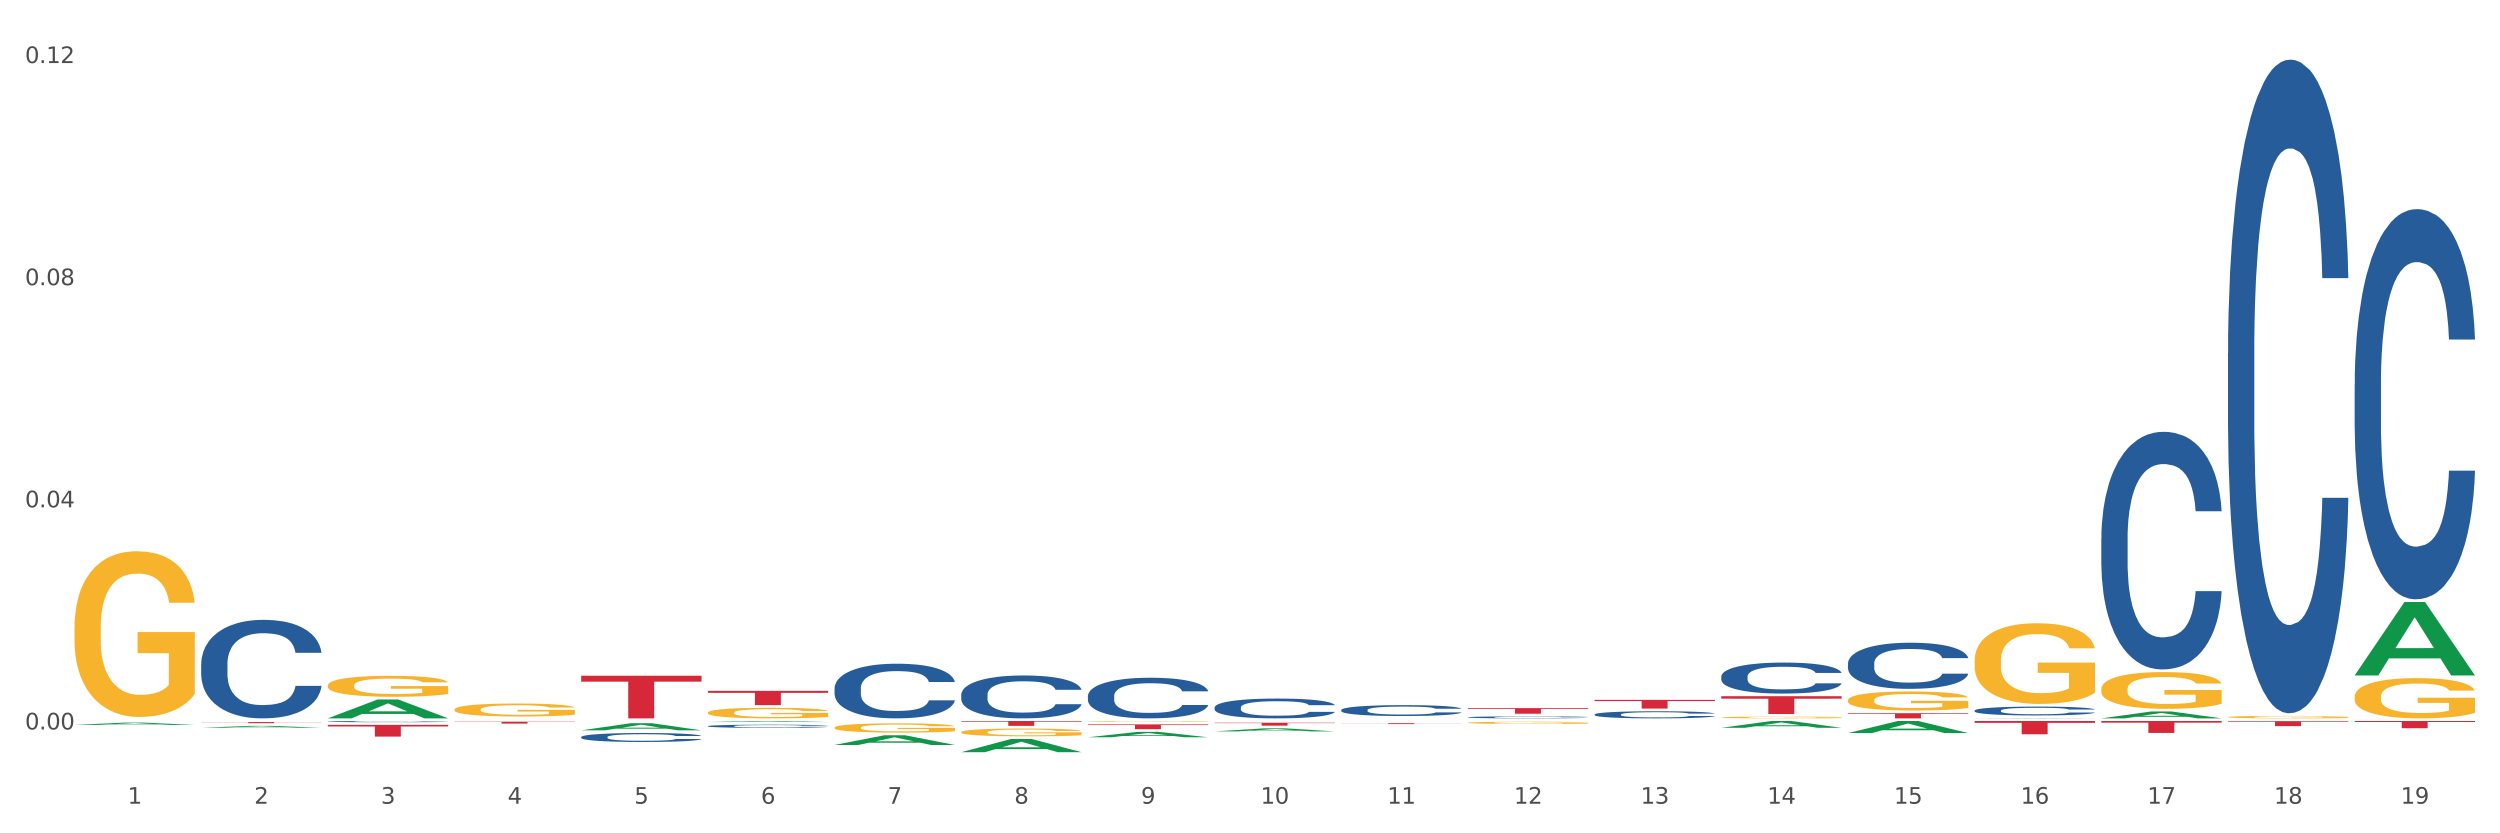 <?xml version="1.0" encoding="utf-8" standalone="no"?>
<!DOCTYPE svg PUBLIC "-//W3C//DTD SVG 1.1//EN"
  "http://www.w3.org/Graphics/SVG/1.1/DTD/svg11.dtd">
<svg xmlns:xlink="http://www.w3.org/1999/xlink" width="1080pt" height="360pt" viewBox="0 0 1080 360" xmlns="http://www.w3.org/2000/svg" version="1.1">
 <rect x="0" y="0" width="1080" height="360" fill="#333333" stroke="none"/>
 <defs>
  <style type="text/css">*{stroke-linejoin: round; stroke-linecap: butt}</style>
 </defs>
 <g id="figure_1">
  <g id="patch_1">
   <path d="M 0 360 
L 1080 360 
L 1080 0 
L 0 0 
z
" style="fill: #ffffff; stroke: #ffffff; stroke-linejoin: miter"/>
  </g>
  <g id="axes_1">
   <g id="matplotlib.axis_1">
    <g id="xtick_1">
     <g id="text_1">
      <!-- 1 -->
      <g style="fill: #4d4d4d" transform="translate(55.115 347.204) scale(0.096 -0.096)">
       <defs>
        <path id="DejaVuSans-31" d="M 794 531 
L 1825 531 
L 1825 4091 
L 703 3866 
L 703 4441 
L 1819 4666 
L 2450 4666 
L 2450 531 
L 3481 531 
L 3481 0 
L 794 0 
L 794 531 
z
" transform="scale(0.016)"/>
       </defs>
       <use xlink:href="#DejaVuSans-31"/>
      </g>
     </g>
    </g>
    <g id="xtick_2">
     <g id="text_2">
      <!-- 2 -->
      <g style="fill: #4d4d4d" transform="translate(109.839 347.204) scale(0.096 -0.096)">
       <defs>
        <path id="DejaVuSans-32" d="M 1228 531 
L 3431 531 
L 3431 0 
L 469 0 
L 469 531 
Q 828 903 1448 1529 
Q 2069 2156 2228 2338 
Q 2531 2678 2651 2914 
Q 2772 3150 2772 3378 
Q 2772 3750 2511 3984 
Q 2250 4219 1831 4219 
Q 1534 4219 1204 4116 
Q 875 4013 500 3803 
L 500 4441 
Q 881 4594 1212 4672 
Q 1544 4750 1819 4750 
Q 2544 4750 2975 4387 
Q 3406 4025 3406 3419 
Q 3406 3131 3298 2873 
Q 3191 2616 2906 2266 
Q 2828 2175 2409 1742 
Q 1991 1309 1228 531 
z
" transform="scale(0.016)"/>
       </defs>
       <use xlink:href="#DejaVuSans-32"/>
      </g>
     </g>
    </g>
    <g id="xtick_3">
     <g id="text_3">
      <!-- 3 -->
      <g style="fill: #4d4d4d" transform="translate(164.564 347.204) scale(0.096 -0.096)">
       <defs>
        <path id="DejaVuSans-33" d="M 2597 2516 
Q 3050 2419 3304 2112 
Q 3559 1806 3559 1356 
Q 3559 666 3084 287 
Q 2609 -91 1734 -91 
Q 1441 -91 1130 -33 
Q 819 25 488 141 
L 488 750 
Q 750 597 1062 519 
Q 1375 441 1716 441 
Q 2309 441 2620 675 
Q 2931 909 2931 1356 
Q 2931 1769 2642 2001 
Q 2353 2234 1838 2234 
L 1294 2234 
L 1294 2753 
L 1863 2753 
Q 2328 2753 2575 2939 
Q 2822 3125 2822 3475 
Q 2822 3834 2567 4026 
Q 2313 4219 1838 4219 
Q 1578 4219 1281 4162 
Q 984 4106 628 3988 
L 628 4550 
Q 988 4650 1302 4700 
Q 1616 4750 1894 4750 
Q 2613 4750 3031 4423 
Q 3450 4097 3450 3541 
Q 3450 3153 3228 2886 
Q 3006 2619 2597 2516 
z
" transform="scale(0.016)"/>
       </defs>
       <use xlink:href="#DejaVuSans-33"/>
      </g>
     </g>
    </g>
    <g id="xtick_4">
     <g id="text_4">
      <!-- 4 -->
      <g style="fill: #4d4d4d" transform="translate(219.288 347.204) scale(0.096 -0.096)">
       <defs>
        <path id="DejaVuSans-34" d="M 2419 4116 
L 825 1625 
L 2419 1625 
L 2419 4116 
z
M 2253 4666 
L 3047 4666 
L 3047 1625 
L 3713 1625 
L 3713 1100 
L 3047 1100 
L 3047 0 
L 2419 0 
L 2419 1100 
L 313 1100 
L 313 1709 
L 2253 4666 
z
" transform="scale(0.016)"/>
       </defs>
       <use xlink:href="#DejaVuSans-34"/>
      </g>
     </g>
    </g>
    <g id="xtick_5">
     <g id="text_5">
      <!-- 5 -->
      <g style="fill: #4d4d4d" transform="translate(274.012 347.204) scale(0.096 -0.096)">
       <defs>
        <path id="DejaVuSans-35" d="M 691 4666 
L 3169 4666 
L 3169 4134 
L 1269 4134 
L 1269 2991 
Q 1406 3038 1543 3061 
Q 1681 3084 1819 3084 
Q 2600 3084 3056 2656 
Q 3513 2228 3513 1497 
Q 3513 744 3044 326 
Q 2575 -91 1722 -91 
Q 1428 -91 1123 -41 
Q 819 9 494 109 
L 494 744 
Q 775 591 1075 516 
Q 1375 441 1709 441 
Q 2250 441 2565 725 
Q 2881 1009 2881 1497 
Q 2881 1984 2565 2268 
Q 2250 2553 1709 2553 
Q 1456 2553 1204 2497 
Q 953 2441 691 2322 
L 691 4666 
z
" transform="scale(0.016)"/>
       </defs>
       <use xlink:href="#DejaVuSans-35"/>
      </g>
     </g>
    </g>
    <g id="xtick_6">
     <g id="text_6">
      <!-- 6 -->
      <g style="fill: #4d4d4d" transform="translate(328.736 347.204) scale(0.096 -0.096)">
       <defs>
        <path id="DejaVuSans-36" d="M 2113 2584 
Q 1688 2584 1439 2293 
Q 1191 2003 1191 1497 
Q 1191 994 1439 701 
Q 1688 409 2113 409 
Q 2538 409 2786 701 
Q 3034 994 3034 1497 
Q 3034 2003 2786 2293 
Q 2538 2584 2113 2584 
z
M 3366 4563 
L 3366 3988 
Q 3128 4100 2886 4159 
Q 2644 4219 2406 4219 
Q 1781 4219 1451 3797 
Q 1122 3375 1075 2522 
Q 1259 2794 1537 2939 
Q 1816 3084 2150 3084 
Q 2853 3084 3261 2657 
Q 3669 2231 3669 1497 
Q 3669 778 3244 343 
Q 2819 -91 2113 -91 
Q 1303 -91 875 529 
Q 447 1150 447 2328 
Q 447 3434 972 4092 
Q 1497 4750 2381 4750 
Q 2619 4750 2861 4703 
Q 3103 4656 3366 4563 
z
" transform="scale(0.016)"/>
       </defs>
       <use xlink:href="#DejaVuSans-36"/>
      </g>
     </g>
    </g>
    <g id="xtick_7">
     <g id="text_7">
      <!-- 7 -->
      <g style="fill: #4d4d4d" transform="translate(383.461 347.204) scale(0.096 -0.096)">
       <defs>
        <path id="DejaVuSans-37" d="M 525 4666 
L 3525 4666 
L 3525 4397 
L 1831 0 
L 1172 0 
L 2766 4134 
L 525 4134 
L 525 4666 
z
" transform="scale(0.016)"/>
       </defs>
       <use xlink:href="#DejaVuSans-37"/>
      </g>
     </g>
    </g>
    <g id="xtick_8">
     <g id="text_8">
      <!-- 8 -->
      <g style="fill: #4d4d4d" transform="translate(438.185 347.204) scale(0.096 -0.096)">
       <defs>
        <path id="DejaVuSans-38" d="M 2034 2216 
Q 1584 2216 1326 1975 
Q 1069 1734 1069 1313 
Q 1069 891 1326 650 
Q 1584 409 2034 409 
Q 2484 409 2743 651 
Q 3003 894 3003 1313 
Q 3003 1734 2745 1975 
Q 2488 2216 2034 2216 
z
M 1403 2484 
Q 997 2584 770 2862 
Q 544 3141 544 3541 
Q 544 4100 942 4425 
Q 1341 4750 2034 4750 
Q 2731 4750 3128 4425 
Q 3525 4100 3525 3541 
Q 3525 3141 3298 2862 
Q 3072 2584 2669 2484 
Q 3125 2378 3379 2068 
Q 3634 1759 3634 1313 
Q 3634 634 3220 271 
Q 2806 -91 2034 -91 
Q 1263 -91 848 271 
Q 434 634 434 1313 
Q 434 1759 690 2068 
Q 947 2378 1403 2484 
z
M 1172 3481 
Q 1172 3119 1398 2916 
Q 1625 2713 2034 2713 
Q 2441 2713 2670 2916 
Q 2900 3119 2900 3481 
Q 2900 3844 2670 4047 
Q 2441 4250 2034 4250 
Q 1625 4250 1398 4047 
Q 1172 3844 1172 3481 
z
" transform="scale(0.016)"/>
       </defs>
       <use xlink:href="#DejaVuSans-38"/>
      </g>
     </g>
    </g>
    <g id="xtick_9">
     <g id="text_9">
      <!-- 9 -->
      <g style="fill: #4d4d4d" transform="translate(492.909 347.204) scale(0.096 -0.096)">
       <defs>
        <path id="DejaVuSans-39" d="M 703 97 
L 703 672 
Q 941 559 1184 500 
Q 1428 441 1663 441 
Q 2288 441 2617 861 
Q 2947 1281 2994 2138 
Q 2813 1869 2534 1725 
Q 2256 1581 1919 1581 
Q 1219 1581 811 2004 
Q 403 2428 403 3163 
Q 403 3881 828 4315 
Q 1253 4750 1959 4750 
Q 2769 4750 3195 4129 
Q 3622 3509 3622 2328 
Q 3622 1225 3098 567 
Q 2575 -91 1691 -91 
Q 1453 -91 1209 -44 
Q 966 3 703 97 
z
M 1959 2075 
Q 2384 2075 2632 2365 
Q 2881 2656 2881 3163 
Q 2881 3666 2632 3958 
Q 2384 4250 1959 4250 
Q 1534 4250 1286 3958 
Q 1038 3666 1038 3163 
Q 1038 2656 1286 2365 
Q 1534 2075 1959 2075 
z
" transform="scale(0.016)"/>
       </defs>
       <use xlink:href="#DejaVuSans-39"/>
      </g>
     </g>
    </g>
    <g id="xtick_10">
     <g id="text_10">
      <!-- 10 -->
      <g style="fill: #4d4d4d" transform="translate(544.58 347.204) scale(0.096 -0.096)">
       <defs>
        <path id="DejaVuSans-30" d="M 2034 4250 
Q 1547 4250 1301 3770 
Q 1056 3291 1056 2328 
Q 1056 1369 1301 889 
Q 1547 409 2034 409 
Q 2525 409 2770 889 
Q 3016 1369 3016 2328 
Q 3016 3291 2770 3770 
Q 2525 4250 2034 4250 
z
M 2034 4750 
Q 2819 4750 3233 4129 
Q 3647 3509 3647 2328 
Q 3647 1150 3233 529 
Q 2819 -91 2034 -91 
Q 1250 -91 836 529 
Q 422 1150 422 2328 
Q 422 3509 836 4129 
Q 1250 4750 2034 4750 
z
" transform="scale(0.016)"/>
       </defs>
       <use xlink:href="#DejaVuSans-31"/>
       <use xlink:href="#DejaVuSans-30" transform="translate(63.623 0)"/>
      </g>
     </g>
    </g>
    <g id="xtick_11">
     <g id="text_11">
      <!-- 11 -->
      <g style="fill: #4d4d4d" transform="translate(599.304 347.204) scale(0.096 -0.096)">
       <use xlink:href="#DejaVuSans-31"/>
       <use xlink:href="#DejaVuSans-31" transform="translate(63.623 0)"/>
      </g>
     </g>
    </g>
    <g id="xtick_12">
     <g id="text_12">
      <!-- 12 -->
      <g style="fill: #4d4d4d" transform="translate(654.028 347.204) scale(0.096 -0.096)">
       <use xlink:href="#DejaVuSans-31"/>
       <use xlink:href="#DejaVuSans-32" transform="translate(63.623 0)"/>
      </g>
     </g>
    </g>
    <g id="xtick_13">
     <g id="text_13">
      <!-- 13 -->
      <g style="fill: #4d4d4d" transform="translate(708.752 347.204) scale(0.096 -0.096)">
       <use xlink:href="#DejaVuSans-31"/>
       <use xlink:href="#DejaVuSans-33" transform="translate(63.623 0)"/>
      </g>
     </g>
    </g>
    <g id="xtick_14">
     <g id="text_14">
      <!-- 14 -->
      <g style="fill: #4d4d4d" transform="translate(763.477 347.204) scale(0.096 -0.096)">
       <use xlink:href="#DejaVuSans-31"/>
       <use xlink:href="#DejaVuSans-34" transform="translate(63.623 0)"/>
      </g>
     </g>
    </g>
    <g id="xtick_15">
     <g id="text_15">
      <!-- 15 -->
      <g style="fill: #4d4d4d" transform="translate(818.201 347.204) scale(0.096 -0.096)">
       <use xlink:href="#DejaVuSans-31"/>
       <use xlink:href="#DejaVuSans-35" transform="translate(63.623 0)"/>
      </g>
     </g>
    </g>
    <g id="xtick_16">
     <g id="text_16">
      <!-- 16 -->
      <g style="fill: #4d4d4d" transform="translate(872.925 347.204) scale(0.096 -0.096)">
       <use xlink:href="#DejaVuSans-31"/>
       <use xlink:href="#DejaVuSans-36" transform="translate(63.623 0)"/>
      </g>
     </g>
    </g>
    <g id="xtick_17">
     <g id="text_17">
      <!-- 17 -->
      <g style="fill: #4d4d4d" transform="translate(927.649 347.204) scale(0.096 -0.096)">
       <use xlink:href="#DejaVuSans-31"/>
       <use xlink:href="#DejaVuSans-37" transform="translate(63.623 0)"/>
      </g>
     </g>
    </g>
    <g id="xtick_18">
     <g id="text_18">
      <!-- 18 -->
      <g style="fill: #4d4d4d" transform="translate(982.374 347.204) scale(0.096 -0.096)">
       <use xlink:href="#DejaVuSans-31"/>
       <use xlink:href="#DejaVuSans-38" transform="translate(63.623 0)"/>
      </g>
     </g>
    </g>
    <g id="xtick_19">
     <g id="text_19">
      <!-- 19 -->
      <g style="fill: #4d4d4d" transform="translate(1037.098 347.204) scale(0.096 -0.096)">
       <use xlink:href="#DejaVuSans-31"/>
       <use xlink:href="#DejaVuSans-39" transform="translate(63.623 0)"/>
      </g>
     </g>
    </g>
    <g id="xtick_20"/>
    <g id="xtick_21"/>
    <g id="xtick_22"/>
    <g id="xtick_23"/>
    <g id="xtick_24"/>
    <g id="xtick_25"/>
    <g id="xtick_26"/>
    <g id="xtick_27"/>
    <g id="xtick_28"/>
    <g id="xtick_29"/>
    <g id="xtick_30"/>
    <g id="xtick_31"/>
    <g id="xtick_32"/>
    <g id="xtick_33"/>
    <g id="xtick_34"/>
    <g id="xtick_35"/>
    <g id="xtick_36"/>
    <g id="xtick_37"/>
   </g>
   <g id="matplotlib.axis_2">
    <g id="ytick_1">
     <g id="text_20">
      <!-- 0.00 -->
      <g style="fill: #4d4d4d" transform="translate(10.8 315.127) scale(0.096 -0.096)">
       <defs>
        <path id="DejaVuSans-2e" d="M 684 794 
L 1344 794 
L 1344 0 
L 684 0 
L 684 794 
z
" transform="scale(0.016)"/>
       </defs>
       <use xlink:href="#DejaVuSans-30"/>
       <use xlink:href="#DejaVuSans-2e" transform="translate(63.623 0)"/>
       <use xlink:href="#DejaVuSans-30" transform="translate(95.41 0)"/>
       <use xlink:href="#DejaVuSans-30" transform="translate(159.033 0)"/>
      </g>
     </g>
    </g>
    <g id="ytick_2">
     <g id="text_21">
      <!-- 0.04 -->
      <g style="fill: #4d4d4d" transform="translate(10.8 219.164) scale(0.096 -0.096)">
       <use xlink:href="#DejaVuSans-30"/>
       <use xlink:href="#DejaVuSans-2e" transform="translate(63.623 0)"/>
       <use xlink:href="#DejaVuSans-30" transform="translate(95.41 0)"/>
       <use xlink:href="#DejaVuSans-34" transform="translate(159.033 0)"/>
      </g>
     </g>
    </g>
    <g id="ytick_3">
     <g id="text_22">
      <!-- 0.08 -->
      <g style="fill: #4d4d4d" transform="translate(10.8 123.201) scale(0.096 -0.096)">
       <use xlink:href="#DejaVuSans-30"/>
       <use xlink:href="#DejaVuSans-2e" transform="translate(63.623 0)"/>
       <use xlink:href="#DejaVuSans-30" transform="translate(95.41 0)"/>
       <use xlink:href="#DejaVuSans-38" transform="translate(159.033 0)"/>
      </g>
     </g>
    </g>
    <g id="ytick_4">
     <g id="text_23">
      <!-- 0.12 -->
      <g style="fill: #4d4d4d" transform="translate(10.8 27.238) scale(0.096 -0.096)">
       <use xlink:href="#DejaVuSans-30"/>
       <use xlink:href="#DejaVuSans-2e" transform="translate(63.623 0)"/>
       <use xlink:href="#DejaVuSans-31" transform="translate(95.41 0)"/>
       <use xlink:href="#DejaVuSans-32" transform="translate(159.033 0)"/>
      </g>
     </g>
    </g>
    <g id="ytick_5"/>
    <g id="ytick_6"/>
    <g id="ytick_7"/>
   </g>
   <g id="PolyCollection_1">
    <path d="M 32.175 313.172 
L 32.229 313.172 
L 53.667 312.173 
L 62.564 312.172 
L 84.163 313.174 
L 73.873 313.174 
L 69.21 312.941 
L 47.075 312.941 
L 46.914 312.945 
L 42.412 313.174 
L 32.175 313.174 
L 32.175 313.172 
L 49.862 312.802 
L 66.423 312.801 
L 58.223 312.386 
L 58.115 312.384 
L 58.008 312.387 
L 49.808 312.801 
L 49.862 312.802 
L 32.175 313.172 
z
" clip-path="url(#pdff1450302)" style="fill: #109648"/>
    <path d="M 798.315 308.09 
L 850.303 308.09 
L 850.303 308.402 
L 829.853 308.405 
L 829.853 310.336 
L 818.642 310.336 
L 818.642 308.405 
L 798.315 308.402 
L 798.315 308.092 
L 798.315 308.09 
z
" clip-path="url(#pdff1450302)" style="fill: #d62839"/>
    <path d="M 853.039 311.479 
L 905.027 311.479 
L 905.027 312.276 
L 884.577 312.281 
L 884.577 317.21 
L 873.366 317.21 
L 873.366 312.281 
L 853.039 312.276 
L 853.039 311.485 
L 853.039 311.479 
z
" clip-path="url(#pdff1450302)" style="fill: #d62839"/>
    <path d="M 1017.212 166.081 
L 1017.273 165.927 
L 1017.273 161.617 
L 1017.458 155.767 
L 1018.134 144.991 
L 1018.994 136.832 
L 1020.469 127.288 
L 1021.268 123.285 
L 1022.312 118.821 
L 1024.463 111.586 
L 1026.921 105.428 
L 1028.642 102.041 
L 1029.932 99.886 
L 1032.821 96.038 
L 1034.48 94.344 
L 1036.2 92.959 
L 1037.675 92.035 
L 1040.133 90.958 
L 1042.1 90.496 
L 1044.374 90.342 
L 1046.279 90.496 
L 1048.798 91.112 
L 1052.485 92.959 
L 1053.899 94.036 
L 1055.804 95.884 
L 1057.77 98.347 
L 1059.368 100.81 
L 1061.211 104.35 
L 1063.116 108.969 
L 1064.96 114.818 
L 1066.25 120.206 
L 1067.295 125.902 
L 1068.217 132.83 
L 1068.893 140.373 
L 1069.2 146.684 
L 1057.954 146.684 
L 1057.647 140.988 
L 1057.033 134.831 
L 1056.418 130.674 
L 1055.742 127.288 
L 1054.697 123.439 
L 1053.776 120.976 
L 1052.239 118.051 
L 1050.826 116.204 
L 1049.658 115.126 
L 1048.245 114.203 
L 1045.234 113.279 
L 1043.083 113.279 
L 1041.731 113.587 
L 1040.072 114.357 
L 1038.659 115.434 
L 1036.999 117.281 
L 1035.709 119.283 
L 1034.418 121.9 
L 1033.681 123.747 
L 1032.575 127.134 
L 1031.837 129.905 
L 1030.854 134.677 
L 1030.301 138.064 
L 1029.318 146.838 
L 1028.888 153.304 
L 1028.703 157.768 
L 1028.58 162.694 
L 1028.58 186.709 
L 1028.949 197.485 
L 1029.256 202.103 
L 1029.748 207.337 
L 1030.67 214.11 
L 1032.022 220.73 
L 1033.435 225.502 
L 1034.603 228.427 
L 1035.709 230.582 
L 1036.815 232.275 
L 1038.167 233.815 
L 1039.273 234.739 
L 1040.932 235.662 
L 1042.899 236.124 
L 1044.435 236.124 
L 1047.569 235.354 
L 1048.982 234.585 
L 1050.334 233.507 
L 1051.809 231.814 
L 1052.977 229.966 
L 1053.653 228.581 
L 1054.759 225.656 
L 1055.619 222.577 
L 1056.357 219.037 
L 1056.848 215.958 
L 1057.401 211.339 
L 1057.831 206.105 
L 1057.954 203.335 
L 1069.2 203.335 
L 1068.954 208.876 
L 1068.524 214.264 
L 1067.664 221.5 
L 1066.988 225.656 
L 1065.943 230.736 
L 1064.837 235.046 
L 1063.301 239.819 
L 1061.887 243.359 
L 1060.412 246.438 
L 1058.815 249.209 
L 1055.926 253.057 
L 1054.882 254.135 
L 1052.67 255.982 
L 1050.949 257.06 
L 1048.429 258.138 
L 1045.848 258.753 
L 1043.145 258.907 
L 1040.748 258.599 
L 1038.105 257.676 
L 1036.446 256.752 
L 1034.603 255.367 
L 1032.452 253.211 
L 1030.424 250.594 
L 1028.519 247.516 
L 1026.737 243.975 
L 1025.078 239.972 
L 1022.927 233.353 
L 1021.329 226.888 
L 1020.162 220.884 
L 1019.363 215.804 
L 1018.564 209.338 
L 1018.134 204.874 
L 1017.458 194.098 
L 1017.212 184.092 
L 1017.212 166.081 
z
" clip-path="url(#pdff1450302)" style="fill: #255c99"/>
    <path d="M 962.488 152.64 
L 962.549 152.382 
L 962.549 145.161 
L 962.733 135.361 
L 963.409 117.309 
L 964.27 103.641 
L 965.745 87.652 
L 966.543 80.947 
L 967.588 73.468 
L 969.739 61.348 
L 972.197 51.032 
L 973.918 45.359 
L 975.208 41.748 
L 978.096 35.301 
L 979.756 32.465 
L 981.476 30.144 
L 982.951 28.596 
L 985.409 26.791 
L 987.376 26.017 
L 989.649 25.759 
L 991.554 26.017 
L 994.074 27.049 
L 997.761 30.144 
L 999.174 31.949 
L 1001.079 35.043 
L 1003.046 39.17 
L 1004.643 43.296 
L 1006.487 49.227 
L 1008.392 56.964 
L 1010.236 66.763 
L 1011.526 75.789 
L 1012.571 85.331 
L 1013.492 96.936 
L 1014.168 109.573 
L 1014.476 120.146 
L 1003.23 120.146 
L 1002.923 110.604 
L 1002.308 100.289 
L 1001.694 93.326 
L 1001.018 87.652 
L 999.973 81.205 
L 999.051 77.079 
L 997.515 72.179 
L 996.102 69.084 
L 994.934 67.279 
L 993.521 65.732 
L 990.51 64.185 
L 988.359 64.185 
L 987.007 64.7 
L 985.348 65.99 
L 983.934 67.795 
L 982.275 70.89 
L 980.985 74.242 
L 979.694 78.626 
L 978.957 81.721 
L 977.851 87.394 
L 977.113 92.036 
L 976.13 100.031 
L 975.577 105.704 
L 974.594 120.404 
L 974.163 131.235 
L 973.979 138.714 
L 973.856 146.966 
L 973.856 187.196 
L 974.225 205.248 
L 974.532 212.985 
L 975.024 221.753 
L 975.946 233.1 
L 977.298 244.189 
L 978.711 252.184 
L 979.878 257.083 
L 980.985 260.694 
L 982.091 263.531 
L 983.443 266.109 
L 984.549 267.657 
L 986.208 269.204 
L 988.174 269.978 
L 989.711 269.978 
L 992.845 268.688 
L 994.258 267.399 
L 995.61 265.594 
L 997.085 262.757 
L 998.253 259.662 
L 998.928 257.341 
L 1000.035 252.442 
L 1000.895 247.284 
L 1001.632 241.352 
L 1002.124 236.195 
L 1002.677 228.458 
L 1003.107 219.69 
L 1003.23 215.048 
L 1014.476 215.048 
L 1014.23 224.332 
L 1013.8 233.358 
L 1012.939 245.479 
L 1012.263 252.442 
L 1011.219 260.952 
L 1010.113 268.173 
L 1008.576 276.167 
L 1007.163 282.098 
L 1005.688 287.256 
L 1004.09 291.898 
L 1001.202 298.345 
L 1000.158 300.15 
L 997.945 303.245 
L 996.225 305.05 
L 993.705 306.856 
L 991.124 307.887 
L 988.42 308.145 
L 986.024 307.629 
L 983.381 306.082 
L 981.722 304.535 
L 979.878 302.214 
L 977.728 298.603 
L 975.7 294.219 
L 973.795 289.061 
L 972.013 283.13 
L 970.353 276.425 
L 968.203 265.336 
L 966.605 254.505 
L 965.437 244.447 
L 964.638 235.937 
L 963.84 225.106 
L 963.409 217.627 
L 962.733 199.575 
L 962.488 182.812 
L 962.488 152.64 
z
" clip-path="url(#pdff1450302)" style="fill: #255c99"/>
    <path d="M 907.763 232.669 
L 907.825 232.575 
L 907.825 229.95 
L 908.009 226.388 
L 908.685 219.825 
L 909.545 214.857 
L 911.02 209.044 
L 911.819 206.606 
L 912.864 203.888 
L 915.015 199.481 
L 917.473 195.731 
L 919.193 193.669 
L 920.484 192.356 
L 923.372 190.013 
L 925.031 188.981 
L 926.752 188.138 
L 928.227 187.575 
L 930.685 186.919 
L 932.651 186.638 
L 934.925 186.544 
L 936.83 186.638 
L 939.35 187.013 
L 943.037 188.138 
L 944.45 188.794 
L 946.355 189.919 
L 948.321 191.419 
L 949.919 192.919 
L 951.763 195.075 
L 953.668 197.888 
L 955.511 201.45 
L 956.802 204.731 
L 957.846 208.2 
L 958.768 212.419 
L 959.444 217.013 
L 959.751 220.857 
L 948.506 220.857 
L 948.199 217.388 
L 947.584 213.638 
L 946.97 211.107 
L 946.294 209.044 
L 945.249 206.7 
L 944.327 205.2 
L 942.791 203.419 
L 941.377 202.294 
L 940.21 201.638 
L 938.796 201.075 
L 935.785 200.513 
L 933.635 200.513 
L 932.283 200.7 
L 930.623 201.169 
L 929.21 201.825 
L 927.551 202.95 
L 926.26 204.169 
L 924.97 205.763 
L 924.232 206.888 
L 923.126 208.95 
L 922.389 210.638 
L 921.406 213.544 
L 920.853 215.607 
L 919.869 220.95 
L 919.439 224.888 
L 919.255 227.607 
L 919.132 230.607 
L 919.132 245.232 
L 919.501 251.794 
L 919.808 254.607 
L 920.3 257.794 
L 921.221 261.92 
L 922.573 265.951 
L 923.987 268.857 
L 925.154 270.638 
L 926.26 271.951 
L 927.366 272.982 
L 928.718 273.92 
L 929.825 274.482 
L 931.484 275.045 
L 933.45 275.326 
L 934.986 275.326 
L 938.12 274.857 
L 939.534 274.388 
L 940.886 273.732 
L 942.361 272.701 
L 943.528 271.576 
L 944.204 270.732 
L 945.31 268.951 
L 946.171 267.076 
L 946.908 264.92 
L 947.4 263.045 
L 947.953 260.232 
L 948.383 257.044 
L 948.506 255.357 
L 959.751 255.357 
L 959.506 258.732 
L 959.075 262.013 
L 958.215 266.42 
L 957.539 268.951 
L 956.495 272.045 
L 955.388 274.67 
L 953.852 277.576 
L 952.439 279.732 
L 950.964 281.607 
L 949.366 283.295 
L 946.478 285.639 
L 945.433 286.295 
L 943.221 287.42 
L 941.5 288.076 
L 938.981 288.732 
L 936.4 289.107 
L 933.696 289.201 
L 931.299 289.014 
L 928.657 288.451 
L 926.998 287.889 
L 925.154 287.045 
L 923.003 285.732 
L 920.975 284.139 
L 919.07 282.263 
L 917.288 280.107 
L 915.629 277.67 
L 913.478 273.638 
L 911.881 269.701 
L 910.713 266.045 
L 909.914 262.951 
L 909.115 259.013 
L 908.685 256.294 
L 908.009 249.732 
L 907.763 243.638 
L 907.763 232.669 
z
" clip-path="url(#pdff1450302)" style="fill: #255c99"/>
    <path d="M 32.175 271.228 
L 32.236 271.163 
L 32.236 268.809 
L 32.359 266.782 
L 32.973 261.878 
L 33.894 257.824 
L 34.569 255.666 
L 35.244 253.901 
L 36.042 252.135 
L 37.024 250.304 
L 38.804 247.624 
L 39.909 246.251 
L 41.259 244.812 
L 43.714 242.72 
L 45.494 241.543 
L 47.336 240.562 
L 50.343 239.385 
L 52.307 238.862 
L 54.394 238.47 
L 56.911 238.208 
L 58.814 238.143 
L 62.987 238.339 
L 66.547 238.927 
L 68.266 239.385 
L 70.476 240.17 
L 71.642 240.693 
L 73.544 241.739 
L 75.509 243.112 
L 76.859 244.289 
L 78.884 246.512 
L 80.419 248.735 
L 81.831 251.481 
L 82.567 253.378 
L 83.12 255.143 
L 83.611 257.17 
L 84.102 260.374 
L 73.053 260.374 
L 72.624 258.085 
L 71.949 255.928 
L 70.967 253.835 
L 70.107 252.528 
L 68.634 250.893 
L 67.284 249.847 
L 65.872 249.062 
L 64.153 248.408 
L 62.803 248.081 
L 60.9 247.82 
L 57.156 247.885 
L 54.64 248.408 
L 52.921 249.062 
L 51.816 249.651 
L 50.834 250.304 
L 49.729 251.22 
L 48.44 252.593 
L 47.52 253.835 
L 46.599 255.405 
L 45.863 256.974 
L 45.187 258.805 
L 44.635 260.766 
L 44.205 262.793 
L 43.837 265.278 
L 43.53 269.397 
L 43.53 278.355 
L 43.653 280.382 
L 43.96 283.063 
L 44.328 285.09 
L 44.942 287.509 
L 45.494 289.144 
L 46.538 291.498 
L 47.704 293.459 
L 48.625 294.701 
L 49.545 295.748 
L 51.141 297.186 
L 52.921 298.363 
L 54.456 299.082 
L 56.542 299.736 
L 57.954 299.998 
L 59.182 300.128 
L 62.189 300.128 
L 64.338 299.932 
L 66.731 299.475 
L 68.573 298.886 
L 70.107 298.167 
L 71.826 296.99 
L 72.931 295.878 
L 72.931 282.213 
L 59.427 282.147 
L 59.427 273.059 
L 84.163 273.059 
L 84.163 299.736 
L 83.12 301.109 
L 81.953 302.352 
L 80.726 303.463 
L 78.884 304.836 
L 76.675 306.144 
L 74.711 307.059 
L 72.624 307.844 
L 70.169 308.563 
L 66.977 309.217 
L 65.013 309.479 
L 62.558 309.675 
L 59.673 309.74 
L 57.156 309.609 
L 54.701 309.282 
L 52.123 308.694 
L 49.607 307.844 
L 47.704 306.994 
L 45.801 305.948 
L 43.776 304.575 
L 42.18 303.267 
L 40.952 302.09 
L 39.602 300.586 
L 38.129 298.625 
L 37.024 296.859 
L 36.042 295.028 
L 34.998 292.674 
L 34.262 290.647 
L 33.525 288.097 
L 33.096 286.201 
L 32.605 283.259 
L 32.236 279.14 
L 32.175 271.228 
z
" clip-path="url(#pdff1450302)" style="fill: #f7b32b"/>
    <path d="M 798.315 286.608 
L 798.376 286.59 
L 798.376 286.081 
L 798.561 285.389 
L 799.237 284.116 
L 800.097 283.152 
L 801.572 282.024 
L 802.371 281.551 
L 803.415 281.023 
L 805.566 280.168 
L 808.024 279.44 
L 809.745 279.04 
L 811.035 278.785 
L 813.924 278.33 
L 815.583 278.13 
L 817.303 277.966 
L 818.778 277.857 
L 821.236 277.73 
L 823.203 277.675 
L 825.476 277.657 
L 827.381 277.675 
L 829.901 277.748 
L 833.588 277.966 
L 835.001 278.094 
L 836.906 278.312 
L 838.873 278.603 
L 840.471 278.894 
L 842.314 279.313 
L 844.219 279.858 
L 846.063 280.55 
L 847.353 281.187 
L 848.398 281.86 
L 849.32 282.679 
L 849.996 283.57 
L 850.303 284.316 
L 839.057 284.316 
L 838.75 283.643 
L 838.135 282.915 
L 837.521 282.424 
L 836.845 282.024 
L 835.8 281.569 
L 834.879 281.278 
L 833.342 280.932 
L 831.929 280.714 
L 830.761 280.586 
L 829.348 280.477 
L 826.337 280.368 
L 824.186 280.368 
L 822.834 280.404 
L 821.175 280.495 
L 819.761 280.623 
L 818.102 280.841 
L 816.812 281.077 
L 815.521 281.387 
L 814.784 281.605 
L 813.678 282.005 
L 812.94 282.333 
L 811.957 282.897 
L 811.404 283.297 
L 810.421 284.334 
L 809.991 285.098 
L 809.806 285.626 
L 809.683 286.208 
L 809.683 289.046 
L 810.052 290.32 
L 810.359 290.866 
L 810.851 291.484 
L 811.773 292.285 
L 813.125 293.067 
L 814.538 293.631 
L 815.706 293.977 
L 816.812 294.232 
L 817.918 294.432 
L 819.27 294.614 
L 820.376 294.723 
L 822.035 294.832 
L 824.002 294.887 
L 825.538 294.887 
L 828.672 294.796 
L 830.085 294.705 
L 831.437 294.577 
L 832.912 294.377 
L 834.08 294.159 
L 834.756 293.995 
L 835.862 293.65 
L 836.722 293.286 
L 837.46 292.867 
L 837.951 292.503 
L 838.504 291.958 
L 838.934 291.339 
L 839.057 291.011 
L 850.303 291.011 
L 850.057 291.666 
L 849.627 292.303 
L 848.767 293.158 
L 848.091 293.65 
L 847.046 294.25 
L 845.94 294.759 
L 844.404 295.323 
L 842.99 295.742 
L 841.515 296.106 
L 839.918 296.433 
L 837.029 296.888 
L 835.985 297.015 
L 833.772 297.234 
L 832.052 297.361 
L 829.532 297.489 
L 826.951 297.561 
L 824.247 297.58 
L 821.851 297.543 
L 819.208 297.434 
L 817.549 297.325 
L 815.706 297.161 
L 813.555 296.906 
L 811.527 296.597 
L 809.622 296.233 
L 807.84 295.815 
L 806.181 295.342 
L 804.03 294.559 
L 802.432 293.795 
L 801.265 293.086 
L 800.466 292.485 
L 799.667 291.721 
L 799.237 291.193 
L 798.561 289.92 
L 798.315 288.737 
L 798.315 286.608 
z
" clip-path="url(#pdff1450302)" style="fill: #255c99"/>
    <path d="M 743.591 292.247 
L 743.652 292.235 
L 743.652 291.892 
L 743.836 291.427 
L 744.512 290.571 
L 745.373 289.922 
L 746.848 289.163 
L 747.646 288.845 
L 748.691 288.49 
L 750.842 287.915 
L 753.3 287.426 
L 755.021 287.157 
L 756.311 286.985 
L 759.199 286.679 
L 760.858 286.545 
L 762.579 286.435 
L 764.054 286.361 
L 766.512 286.276 
L 768.478 286.239 
L 770.752 286.227 
L 772.657 286.239 
L 775.177 286.288 
L 778.864 286.435 
L 780.277 286.52 
L 782.182 286.667 
L 784.149 286.863 
L 785.746 287.059 
L 787.59 287.34 
L 789.495 287.707 
L 791.338 288.172 
L 792.629 288.6 
L 793.674 289.053 
L 794.595 289.604 
L 795.271 290.203 
L 795.579 290.705 
L 784.333 290.705 
L 784.026 290.252 
L 783.411 289.763 
L 782.797 289.433 
L 782.121 289.163 
L 781.076 288.857 
L 780.154 288.662 
L 778.618 288.429 
L 777.205 288.282 
L 776.037 288.197 
L 774.624 288.123 
L 771.613 288.05 
L 769.462 288.05 
L 768.11 288.074 
L 766.451 288.135 
L 765.037 288.221 
L 763.378 288.368 
L 762.088 288.527 
L 760.797 288.735 
L 760.06 288.882 
L 758.953 289.151 
L 758.216 289.371 
L 757.233 289.751 
L 756.68 290.02 
L 755.697 290.717 
L 755.266 291.231 
L 755.082 291.586 
L 754.959 291.978 
L 754.959 293.887 
L 755.328 294.743 
L 755.635 295.11 
L 756.127 295.526 
L 757.048 296.065 
L 758.4 296.591 
L 759.814 296.97 
L 760.981 297.203 
L 762.088 297.374 
L 763.194 297.509 
L 764.546 297.631 
L 765.652 297.704 
L 767.311 297.778 
L 769.277 297.815 
L 770.814 297.815 
L 773.948 297.753 
L 775.361 297.692 
L 776.713 297.607 
L 778.188 297.472 
L 779.355 297.325 
L 780.031 297.215 
L 781.138 296.982 
L 781.998 296.738 
L 782.735 296.456 
L 783.227 296.212 
L 783.78 295.844 
L 784.21 295.428 
L 784.333 295.208 
L 795.579 295.208 
L 795.333 295.649 
L 794.903 296.077 
L 794.042 296.652 
L 793.366 296.982 
L 792.322 297.386 
L 791.216 297.729 
L 789.679 298.108 
L 788.266 298.39 
L 786.791 298.634 
L 785.193 298.855 
L 782.305 299.161 
L 781.26 299.246 
L 779.048 299.393 
L 777.327 299.479 
L 774.808 299.564 
L 772.227 299.613 
L 769.523 299.626 
L 767.127 299.601 
L 764.484 299.528 
L 762.825 299.454 
L 760.981 299.344 
L 758.831 299.173 
L 756.803 298.965 
L 754.898 298.72 
L 753.116 298.439 
L 751.456 298.12 
L 749.306 297.594 
L 747.708 297.08 
L 746.54 296.603 
L 745.741 296.199 
L 744.943 295.685 
L 744.512 295.331 
L 743.836 294.474 
L 743.591 293.679 
L 743.591 292.247 
z
" clip-path="url(#pdff1450302)" style="fill: #255c99"/>
    <path d="M 688.866 308.643 
L 688.928 308.64 
L 688.928 308.561 
L 689.112 308.455 
L 689.788 308.258 
L 690.648 308.109 
L 692.123 307.935 
L 692.922 307.862 
L 693.967 307.781 
L 696.118 307.649 
L 698.576 307.536 
L 700.296 307.474 
L 701.587 307.435 
L 704.475 307.365 
L 706.134 307.334 
L 707.855 307.309 
L 709.33 307.292 
L 711.788 307.272 
L 713.754 307.264 
L 716.028 307.261 
L 717.933 307.264 
L 720.452 307.275 
L 724.14 307.309 
L 725.553 307.328 
L 727.458 307.362 
L 729.424 307.407 
L 731.022 307.452 
L 732.866 307.517 
L 734.771 307.601 
L 736.614 307.708 
L 737.905 307.806 
L 738.949 307.91 
L 739.871 308.036 
L 740.547 308.174 
L 740.854 308.289 
L 729.609 308.289 
L 729.301 308.185 
L 728.687 308.073 
L 728.072 307.997 
L 727.396 307.935 
L 726.352 307.865 
L 725.43 307.82 
L 723.894 307.767 
L 722.48 307.733 
L 721.313 307.713 
L 719.899 307.696 
L 716.888 307.679 
L 714.737 307.679 
L 713.385 307.685 
L 711.726 307.699 
L 710.313 307.719 
L 708.654 307.753 
L 707.363 307.789 
L 706.073 307.837 
L 705.335 307.87 
L 704.229 307.932 
L 703.492 307.983 
L 702.509 308.07 
L 701.955 308.132 
L 700.972 308.292 
L 700.542 308.41 
L 700.358 308.491 
L 700.235 308.581 
L 700.235 309.019 
L 700.604 309.216 
L 700.911 309.3 
L 701.402 309.396 
L 702.324 309.519 
L 703.676 309.64 
L 705.09 309.727 
L 706.257 309.78 
L 707.363 309.82 
L 708.469 309.851 
L 709.821 309.879 
L 710.927 309.895 
L 712.587 309.912 
L 714.553 309.921 
L 716.089 309.921 
L 719.223 309.907 
L 720.637 309.893 
L 721.989 309.873 
L 723.464 309.842 
L 724.631 309.808 
L 725.307 309.783 
L 726.413 309.73 
L 727.274 309.674 
L 728.011 309.609 
L 728.503 309.553 
L 729.056 309.469 
L 729.486 309.373 
L 729.609 309.323 
L 740.854 309.323 
L 740.609 309.424 
L 740.178 309.522 
L 739.318 309.654 
L 738.642 309.73 
L 737.597 309.822 
L 736.491 309.901 
L 734.955 309.988 
L 733.542 310.053 
L 732.067 310.109 
L 730.469 310.159 
L 727.581 310.23 
L 726.536 310.249 
L 724.324 310.283 
L 722.603 310.303 
L 720.084 310.322 
L 717.503 310.334 
L 714.799 310.336 
L 712.402 310.331 
L 709.76 310.314 
L 708.101 310.297 
L 706.257 310.272 
L 704.106 310.233 
L 702.078 310.185 
L 700.173 310.129 
L 698.391 310.064 
L 696.732 309.991 
L 694.581 309.87 
L 692.984 309.752 
L 691.816 309.643 
L 691.017 309.55 
L 690.218 309.432 
L 689.788 309.351 
L 689.112 309.154 
L 688.866 308.971 
L 688.866 308.643 
z
" clip-path="url(#pdff1450302)" style="fill: #255c99"/>
    <path d="M 743.591 300.768 
L 795.579 300.768 
L 795.579 301.836 
L 775.128 301.844 
L 775.128 308.453 
L 763.918 308.453 
L 763.918 301.844 
L 743.591 301.836 
L 743.591 300.776 
L 743.591 300.768 
z
" clip-path="url(#pdff1450302)" style="fill: #d62839"/>
    <path d="M 634.142 309.866 
L 634.203 309.865 
L 634.203 309.843 
L 634.388 309.814 
L 635.064 309.759 
L 635.924 309.718 
L 637.399 309.669 
L 638.198 309.649 
L 639.243 309.626 
L 641.393 309.59 
L 643.851 309.558 
L 645.572 309.541 
L 646.863 309.53 
L 649.751 309.511 
L 651.41 309.502 
L 653.131 309.495 
L 654.605 309.49 
L 657.063 309.485 
L 659.03 309.483 
L 661.304 309.482 
L 663.209 309.483 
L 665.728 309.486 
L 669.415 309.495 
L 670.829 309.501 
L 672.734 309.51 
L 674.7 309.522 
L 676.298 309.535 
L 678.141 309.553 
L 680.046 309.576 
L 681.89 309.606 
L 683.18 309.633 
L 684.225 309.662 
L 685.147 309.697 
L 685.823 309.735 
L 686.13 309.767 
L 674.884 309.767 
L 674.577 309.739 
L 673.963 309.707 
L 673.348 309.686 
L 672.672 309.669 
L 671.628 309.65 
L 670.706 309.637 
L 669.169 309.622 
L 667.756 309.613 
L 666.588 309.607 
L 665.175 309.603 
L 662.164 309.598 
L 660.013 309.598 
L 658.661 309.6 
L 657.002 309.604 
L 655.589 309.609 
L 653.929 309.618 
L 652.639 309.629 
L 651.348 309.642 
L 650.611 309.651 
L 649.505 309.668 
L 648.768 309.682 
L 647.784 309.707 
L 647.231 309.724 
L 646.248 309.768 
L 645.818 309.801 
L 645.633 309.824 
L 645.511 309.849 
L 645.511 309.97 
L 645.879 310.025 
L 646.187 310.048 
L 646.678 310.075 
L 647.6 310.109 
L 648.952 310.143 
L 650.365 310.167 
L 651.533 310.182 
L 652.639 310.193 
L 653.745 310.201 
L 655.097 310.209 
L 656.203 310.214 
L 657.862 310.219 
L 659.829 310.221 
L 661.365 310.221 
L 664.499 310.217 
L 665.913 310.213 
L 667.264 310.208 
L 668.739 310.199 
L 669.907 310.19 
L 670.583 310.183 
L 671.689 310.168 
L 672.549 310.152 
L 673.287 310.134 
L 673.778 310.119 
L 674.331 310.095 
L 674.762 310.069 
L 674.884 310.055 
L 686.13 310.055 
L 685.884 310.083 
L 685.454 310.11 
L 684.594 310.147 
L 683.918 310.168 
L 682.873 310.194 
L 681.767 310.215 
L 680.231 310.24 
L 678.817 310.258 
L 677.342 310.273 
L 675.745 310.287 
L 672.857 310.307 
L 671.812 310.312 
L 669.6 310.322 
L 667.879 310.327 
L 665.359 310.333 
L 662.778 310.336 
L 660.075 310.336 
L 657.678 310.335 
L 655.036 310.33 
L 653.376 310.325 
L 651.533 310.318 
L 649.382 310.308 
L 647.354 310.294 
L 645.449 310.279 
L 643.667 310.261 
L 642.008 310.24 
L 639.857 310.207 
L 638.259 310.174 
L 637.092 310.144 
L 636.293 310.118 
L 635.494 310.085 
L 635.064 310.062 
L 634.388 310.008 
L 634.142 309.957 
L 634.142 309.866 
z
" clip-path="url(#pdff1450302)" style="fill: #255c99"/>
    <path d="M 524.693 305.623 
L 524.755 305.615 
L 524.755 305.396 
L 524.939 305.099 
L 525.615 304.552 
L 526.476 304.137 
L 527.95 303.653 
L 528.749 303.45 
L 529.794 303.223 
L 531.945 302.855 
L 534.403 302.543 
L 536.123 302.371 
L 537.414 302.261 
L 540.302 302.066 
L 541.961 301.98 
L 543.682 301.91 
L 545.157 301.863 
L 547.615 301.808 
L 549.581 301.785 
L 551.855 301.777 
L 553.76 301.785 
L 556.28 301.816 
L 559.967 301.91 
L 561.38 301.964 
L 563.285 302.058 
L 565.252 302.183 
L 566.849 302.308 
L 568.693 302.488 
L 570.598 302.723 
L 572.441 303.02 
L 573.732 303.293 
L 574.777 303.582 
L 575.698 303.934 
L 576.374 304.317 
L 576.682 304.638 
L 565.436 304.638 
L 565.129 304.349 
L 564.514 304.036 
L 563.9 303.825 
L 563.224 303.653 
L 562.179 303.457 
L 561.257 303.332 
L 559.721 303.184 
L 558.307 303.09 
L 557.14 303.035 
L 555.727 302.988 
L 552.715 302.941 
L 550.565 302.941 
L 549.213 302.957 
L 547.553 302.996 
L 546.14 303.051 
L 544.481 303.145 
L 543.19 303.246 
L 541.9 303.379 
L 541.163 303.473 
L 540.056 303.645 
L 539.319 303.786 
L 538.336 304.028 
L 537.783 304.2 
L 536.799 304.646 
L 536.369 304.974 
L 536.185 305.201 
L 536.062 305.451 
L 536.062 306.67 
L 536.431 307.217 
L 536.738 307.452 
L 537.23 307.718 
L 538.151 308.062 
L 539.503 308.398 
L 540.917 308.64 
L 542.084 308.789 
L 543.19 308.898 
L 544.297 308.984 
L 545.648 309.062 
L 546.755 309.109 
L 548.414 309.156 
L 550.38 309.179 
L 551.917 309.179 
L 555.051 309.14 
L 556.464 309.101 
L 557.816 309.047 
L 559.291 308.961 
L 560.458 308.867 
L 561.134 308.796 
L 562.24 308.648 
L 563.101 308.492 
L 563.838 308.312 
L 564.33 308.155 
L 564.883 307.921 
L 565.313 307.655 
L 565.436 307.514 
L 576.682 307.514 
L 576.436 307.796 
L 576.006 308.069 
L 575.145 308.437 
L 574.469 308.648 
L 573.425 308.906 
L 572.318 309.125 
L 570.782 309.367 
L 569.369 309.547 
L 567.894 309.703 
L 566.296 309.844 
L 563.408 310.039 
L 562.363 310.094 
L 560.151 310.188 
L 558.43 310.243 
L 555.911 310.297 
L 553.33 310.329 
L 550.626 310.336 
L 548.229 310.321 
L 545.587 310.274 
L 543.928 310.227 
L 542.084 310.157 
L 539.933 310.047 
L 537.906 309.914 
L 536.001 309.758 
L 534.218 309.578 
L 532.559 309.375 
L 530.408 309.039 
L 528.811 308.71 
L 527.643 308.406 
L 526.844 308.148 
L 526.045 307.819 
L 525.615 307.593 
L 524.939 307.045 
L 524.693 306.537 
L 524.693 305.623 
z
" clip-path="url(#pdff1450302)" style="fill: #255c99"/>
    <path d="M 469.969 300.671 
L 470.031 300.654 
L 470.031 300.206 
L 470.215 299.597 
L 470.891 298.474 
L 471.751 297.625 
L 473.226 296.631 
L 474.025 296.214 
L 475.07 295.749 
L 477.22 294.996 
L 479.679 294.355 
L 481.399 294.002 
L 482.69 293.778 
L 485.578 293.377 
L 487.237 293.201 
L 488.958 293.056 
L 490.433 292.96 
L 492.891 292.848 
L 494.857 292.8 
L 497.131 292.784 
L 499.036 292.8 
L 501.555 292.864 
L 505.242 293.056 
L 506.656 293.169 
L 508.561 293.361 
L 510.527 293.617 
L 512.125 293.874 
L 513.969 294.243 
L 515.874 294.723 
L 517.717 295.333 
L 519.008 295.894 
L 520.052 296.487 
L 520.974 297.208 
L 521.65 297.994 
L 521.957 298.651 
L 510.712 298.651 
L 510.404 298.058 
L 509.79 297.416 
L 509.175 296.984 
L 508.499 296.631 
L 507.455 296.23 
L 506.533 295.974 
L 504.997 295.669 
L 503.583 295.477 
L 502.416 295.365 
L 501.002 295.268 
L 497.991 295.172 
L 495.84 295.172 
L 494.488 295.204 
L 492.829 295.285 
L 491.416 295.397 
L 489.757 295.589 
L 488.466 295.797 
L 487.176 296.07 
L 486.438 296.262 
L 485.332 296.615 
L 484.595 296.904 
L 483.611 297.4 
L 483.058 297.753 
L 482.075 298.667 
L 481.645 299.34 
L 481.461 299.805 
L 481.338 300.318 
L 481.338 302.818 
L 481.706 303.941 
L 482.014 304.421 
L 482.505 304.966 
L 483.427 305.672 
L 484.779 306.361 
L 486.192 306.858 
L 487.36 307.163 
L 488.466 307.387 
L 489.572 307.563 
L 490.924 307.724 
L 492.03 307.82 
L 493.69 307.916 
L 495.656 307.964 
L 497.192 307.964 
L 500.326 307.884 
L 501.74 307.804 
L 503.092 307.692 
L 504.566 307.515 
L 505.734 307.323 
L 506.41 307.179 
L 507.516 306.874 
L 508.376 306.553 
L 509.114 306.185 
L 509.605 305.864 
L 510.159 305.383 
L 510.589 304.838 
L 510.712 304.55 
L 521.957 304.55 
L 521.711 305.127 
L 521.281 305.688 
L 520.421 306.441 
L 519.745 306.874 
L 518.7 307.403 
L 517.594 307.852 
L 516.058 308.349 
L 514.645 308.717 
L 513.17 309.038 
L 511.572 309.327 
L 508.684 309.727 
L 507.639 309.839 
L 505.427 310.032 
L 503.706 310.144 
L 501.187 310.256 
L 498.606 310.32 
L 495.902 310.336 
L 493.505 310.304 
L 490.863 310.208 
L 489.204 310.112 
L 487.36 309.968 
L 485.209 309.743 
L 483.181 309.471 
L 481.276 309.15 
L 479.494 308.782 
L 477.835 308.365 
L 475.684 307.675 
L 474.086 307.002 
L 472.919 306.377 
L 472.12 305.848 
L 471.321 305.175 
L 470.891 304.71 
L 470.215 303.588 
L 469.969 302.546 
L 469.969 300.671 
z
" clip-path="url(#pdff1450302)" style="fill: #255c99"/>
    <path d="M 415.245 300.131 
L 415.306 300.114 
L 415.306 299.64 
L 415.491 298.997 
L 416.167 297.812 
L 417.027 296.915 
L 418.502 295.866 
L 419.301 295.426 
L 420.345 294.935 
L 422.496 294.139 
L 424.954 293.462 
L 426.675 293.09 
L 427.965 292.853 
L 430.854 292.43 
L 432.513 292.244 
L 434.233 292.091 
L 435.708 291.99 
L 438.166 291.871 
L 440.133 291.821 
L 442.407 291.804 
L 444.312 291.821 
L 446.831 291.888 
L 450.518 292.091 
L 451.932 292.21 
L 453.837 292.413 
L 455.803 292.684 
L 457.401 292.955 
L 459.244 293.344 
L 461.149 293.852 
L 462.993 294.495 
L 464.283 295.087 
L 465.328 295.713 
L 466.25 296.475 
L 466.926 297.304 
L 467.233 297.998 
L 455.987 297.998 
L 455.68 297.372 
L 455.066 296.695 
L 454.451 296.238 
L 453.775 295.866 
L 452.73 295.443 
L 451.809 295.172 
L 450.272 294.85 
L 448.859 294.647 
L 447.691 294.529 
L 446.278 294.427 
L 443.267 294.325 
L 441.116 294.325 
L 439.764 294.359 
L 438.105 294.444 
L 436.692 294.562 
L 435.032 294.766 
L 433.742 294.986 
L 432.451 295.273 
L 431.714 295.476 
L 430.608 295.849 
L 429.87 296.153 
L 428.887 296.678 
L 428.334 297.05 
L 427.351 298.015 
L 426.921 298.726 
L 426.736 299.217 
L 426.613 299.758 
L 426.613 302.399 
L 426.982 303.583 
L 427.289 304.091 
L 427.781 304.667 
L 428.703 305.411 
L 430.055 306.139 
L 431.468 306.664 
L 432.636 306.985 
L 433.742 307.222 
L 434.848 307.408 
L 436.2 307.578 
L 437.306 307.679 
L 438.965 307.781 
L 440.932 307.832 
L 442.468 307.832 
L 445.602 307.747 
L 447.015 307.662 
L 448.367 307.544 
L 449.842 307.358 
L 451.01 307.155 
L 451.686 307.002 
L 452.792 306.681 
L 453.652 306.342 
L 454.39 305.953 
L 454.881 305.614 
L 455.434 305.107 
L 455.864 304.531 
L 455.987 304.227 
L 467.233 304.227 
L 466.987 304.836 
L 466.557 305.428 
L 465.697 306.224 
L 465.021 306.681 
L 463.976 307.239 
L 462.87 307.713 
L 461.334 308.238 
L 459.92 308.627 
L 458.445 308.966 
L 456.848 309.27 
L 453.959 309.693 
L 452.915 309.812 
L 450.702 310.015 
L 448.982 310.133 
L 446.462 310.252 
L 443.881 310.319 
L 441.178 310.336 
L 438.781 310.303 
L 436.138 310.201 
L 434.479 310.099 
L 432.636 309.947 
L 430.485 309.71 
L 428.457 309.422 
L 426.552 309.084 
L 424.77 308.695 
L 423.111 308.255 
L 420.96 307.527 
L 419.362 306.816 
L 418.195 306.156 
L 417.396 305.597 
L 416.597 304.887 
L 416.167 304.396 
L 415.491 303.211 
L 415.245 302.111 
L 415.245 300.131 
z
" clip-path="url(#pdff1450302)" style="fill: #255c99"/>
    <path d="M 360.521 297.33 
L 360.582 297.309 
L 360.582 296.705 
L 360.766 295.885 
L 361.442 294.375 
L 362.303 293.232 
L 363.778 291.895 
L 364.576 291.334 
L 365.621 290.709 
L 367.772 289.695 
L 370.23 288.832 
L 371.951 288.358 
L 373.241 288.056 
L 376.129 287.516 
L 377.789 287.279 
L 379.509 287.085 
L 380.984 286.956 
L 383.442 286.805 
L 385.409 286.74 
L 387.682 286.718 
L 389.587 286.74 
L 392.107 286.826 
L 395.794 287.085 
L 397.207 287.236 
L 399.112 287.495 
L 401.079 287.84 
L 402.676 288.185 
L 404.52 288.681 
L 406.425 289.328 
L 408.269 290.148 
L 409.559 290.903 
L 410.604 291.701 
L 411.525 292.671 
L 412.201 293.728 
L 412.509 294.613 
L 401.263 294.613 
L 400.956 293.815 
L 400.341 292.952 
L 399.727 292.369 
L 399.051 291.895 
L 398.006 291.356 
L 397.084 291.011 
L 395.548 290.601 
L 394.135 290.342 
L 392.967 290.191 
L 391.554 290.062 
L 388.543 289.932 
L 386.392 289.932 
L 385.04 289.975 
L 383.381 290.083 
L 381.967 290.234 
L 380.308 290.493 
L 379.018 290.773 
L 377.727 291.14 
L 376.99 291.399 
L 375.884 291.873 
L 375.146 292.262 
L 374.163 292.93 
L 373.61 293.405 
L 372.627 294.634 
L 372.196 295.54 
L 372.012 296.166 
L 371.889 296.856 
L 371.889 300.221 
L 372.258 301.73 
L 372.565 302.377 
L 373.057 303.111 
L 373.979 304.06 
L 375.33 304.987 
L 376.744 305.656 
L 377.911 306.066 
L 379.018 306.368 
L 380.124 306.605 
L 381.476 306.821 
L 382.582 306.95 
L 384.241 307.08 
L 386.207 307.144 
L 387.744 307.144 
L 390.878 307.036 
L 392.291 306.929 
L 393.643 306.778 
L 395.118 306.54 
L 396.285 306.281 
L 396.961 306.087 
L 398.068 305.678 
L 398.928 305.246 
L 399.665 304.75 
L 400.157 304.319 
L 400.71 303.672 
L 401.14 302.938 
L 401.263 302.55 
L 412.509 302.55 
L 412.263 303.327 
L 411.833 304.081 
L 410.972 305.095 
L 410.296 305.678 
L 409.252 306.389 
L 408.146 306.993 
L 406.609 307.662 
L 405.196 308.158 
L 403.721 308.589 
L 402.123 308.978 
L 399.235 309.517 
L 398.19 309.668 
L 395.978 309.927 
L 394.258 310.078 
L 391.738 310.229 
L 389.157 310.315 
L 386.453 310.336 
L 384.057 310.293 
L 381.414 310.164 
L 379.755 310.034 
L 377.911 309.84 
L 375.761 309.538 
L 373.733 309.172 
L 371.828 308.74 
L 370.046 308.244 
L 368.386 307.683 
L 366.236 306.756 
L 364.638 305.85 
L 363.47 305.009 
L 362.671 304.297 
L 361.873 303.391 
L 361.442 302.766 
L 360.766 301.256 
L 360.521 299.854 
L 360.521 297.33 
z
" clip-path="url(#pdff1450302)" style="fill: #255c99"/>
    <path d="M 305.796 313.681 
L 305.858 313.68 
L 305.858 313.645 
L 306.042 313.598 
L 306.718 313.51 
L 307.578 313.444 
L 309.053 313.367 
L 309.852 313.334 
L 310.897 313.298 
L 313.048 313.239 
L 315.506 313.189 
L 317.226 313.162 
L 318.517 313.144 
L 321.405 313.113 
L 323.064 313.099 
L 324.785 313.088 
L 326.26 313.08 
L 328.718 313.072 
L 330.684 313.068 
L 332.958 313.067 
L 334.863 313.068 
L 337.382 313.073 
L 341.07 313.088 
L 342.483 313.097 
L 344.388 313.112 
L 346.354 313.132 
L 347.952 313.152 
L 349.796 313.18 
L 351.701 313.218 
L 353.544 313.265 
L 354.835 313.309 
L 355.879 313.355 
L 356.801 313.412 
L 357.477 313.473 
L 357.784 313.524 
L 346.539 313.524 
L 346.232 313.478 
L 345.617 313.428 
L 345.002 313.394 
L 344.327 313.367 
L 343.282 313.335 
L 342.36 313.315 
L 340.824 313.292 
L 339.41 313.277 
L 338.243 313.268 
L 336.829 313.26 
L 333.818 313.253 
L 331.667 313.253 
L 330.316 313.255 
L 328.656 313.262 
L 327.243 313.27 
L 325.584 313.285 
L 324.293 313.302 
L 323.003 313.323 
L 322.265 313.338 
L 321.159 313.365 
L 320.422 313.388 
L 319.439 313.427 
L 318.886 313.454 
L 317.902 313.525 
L 317.472 313.578 
L 317.288 313.614 
L 317.165 313.654 
L 317.165 313.849 
L 317.534 313.936 
L 317.841 313.974 
L 318.332 314.016 
L 319.254 314.071 
L 320.606 314.125 
L 322.02 314.164 
L 323.187 314.188 
L 324.293 314.205 
L 325.399 314.219 
L 326.751 314.231 
L 327.857 314.239 
L 329.517 314.246 
L 331.483 314.25 
L 333.019 314.25 
L 336.153 314.244 
L 337.567 314.238 
L 338.919 314.229 
L 340.394 314.215 
L 341.561 314.2 
L 342.237 314.189 
L 343.343 314.165 
L 344.204 314.14 
L 344.941 314.111 
L 345.433 314.086 
L 345.986 314.049 
L 346.416 314.006 
L 346.539 313.984 
L 357.784 313.984 
L 357.539 314.029 
L 357.108 314.073 
L 356.248 314.131 
L 355.572 314.165 
L 354.527 314.206 
L 353.421 314.241 
L 351.885 314.28 
L 350.472 314.309 
L 348.997 314.334 
L 347.399 314.356 
L 344.511 314.388 
L 343.466 314.396 
L 341.254 314.411 
L 339.533 314.42 
L 337.014 314.429 
L 334.433 314.434 
L 331.729 314.435 
L 329.332 314.433 
L 326.69 314.425 
L 325.031 314.418 
L 323.187 314.406 
L 321.036 314.389 
L 319.008 314.368 
L 317.103 314.343 
L 315.321 314.314 
L 313.662 314.281 
L 311.511 314.228 
L 309.914 314.175 
L 308.746 314.126 
L 307.947 314.085 
L 307.148 314.033 
L 306.718 313.996 
L 306.042 313.909 
L 305.796 313.828 
L 305.796 313.681 
z
" clip-path="url(#pdff1450302)" style="fill: #255c99"/>
    <path d="M 251.072 318.4 
L 251.134 318.397 
L 251.134 318.297 
L 251.318 318.163 
L 251.994 317.915 
L 252.854 317.727 
L 254.329 317.507 
L 255.128 317.415 
L 256.173 317.312 
L 258.323 317.146 
L 260.781 317.004 
L 262.502 316.926 
L 263.793 316.876 
L 266.681 316.788 
L 268.34 316.749 
L 270.061 316.717 
L 271.535 316.696 
L 273.994 316.671 
L 275.96 316.66 
L 278.234 316.657 
L 280.139 316.66 
L 282.658 316.674 
L 286.345 316.717 
L 287.759 316.742 
L 289.664 316.784 
L 291.63 316.841 
L 293.228 316.898 
L 295.071 316.979 
L 296.976 317.086 
L 298.82 317.22 
L 300.11 317.344 
L 301.155 317.475 
L 302.077 317.635 
L 302.753 317.808 
L 303.06 317.954 
L 291.815 317.954 
L 291.507 317.823 
L 290.893 317.681 
L 290.278 317.585 
L 289.602 317.507 
L 288.558 317.419 
L 287.636 317.362 
L 286.1 317.295 
L 284.686 317.252 
L 283.519 317.227 
L 282.105 317.206 
L 279.094 317.185 
L 276.943 317.185 
L 275.591 317.192 
L 273.932 317.21 
L 272.519 317.234 
L 270.86 317.277 
L 269.569 317.323 
L 268.279 317.383 
L 267.541 317.426 
L 266.435 317.504 
L 265.698 317.567 
L 264.714 317.677 
L 264.161 317.755 
L 263.178 317.957 
L 262.748 318.106 
L 262.564 318.209 
L 262.441 318.322 
L 262.441 318.875 
L 262.809 319.123 
L 263.117 319.229 
L 263.608 319.35 
L 264.53 319.506 
L 265.882 319.658 
L 267.295 319.768 
L 268.463 319.835 
L 269.569 319.885 
L 270.675 319.924 
L 272.027 319.959 
L 273.133 319.981 
L 274.792 320.002 
L 276.759 320.012 
L 278.295 320.012 
L 281.429 319.995 
L 282.843 319.977 
L 284.195 319.952 
L 285.669 319.913 
L 286.837 319.871 
L 287.513 319.839 
L 288.619 319.771 
L 289.479 319.701 
L 290.217 319.619 
L 290.708 319.548 
L 291.261 319.442 
L 291.692 319.321 
L 291.815 319.258 
L 303.06 319.258 
L 302.814 319.385 
L 302.384 319.509 
L 301.524 319.676 
L 300.848 319.771 
L 299.803 319.888 
L 298.697 319.988 
L 297.161 320.097 
L 295.747 320.179 
L 294.273 320.25 
L 292.675 320.314 
L 289.787 320.402 
L 288.742 320.427 
L 286.53 320.47 
L 284.809 320.494 
L 282.29 320.519 
L 279.709 320.533 
L 277.005 320.537 
L 274.608 320.53 
L 271.966 320.508 
L 270.306 320.487 
L 268.463 320.455 
L 266.312 320.406 
L 264.284 320.345 
L 262.379 320.275 
L 260.597 320.193 
L 258.938 320.101 
L 256.787 319.949 
L 255.189 319.8 
L 254.022 319.662 
L 253.223 319.545 
L 252.424 319.396 
L 251.994 319.293 
L 251.318 319.045 
L 251.072 318.815 
L 251.072 318.4 
z
" clip-path="url(#pdff1450302)" style="fill: #255c99"/>
    <path d="M 141.624 311.712 
L 141.685 311.711 
L 141.685 311.698 
L 141.869 311.68 
L 142.545 311.647 
L 143.406 311.622 
L 144.88 311.593 
L 145.679 311.58 
L 146.724 311.567 
L 148.875 311.544 
L 151.333 311.526 
L 153.054 311.515 
L 154.344 311.509 
L 157.232 311.497 
L 158.891 311.492 
L 160.612 311.487 
L 162.087 311.484 
L 164.545 311.481 
L 166.511 311.48 
L 168.785 311.479 
L 170.69 311.48 
L 173.21 311.482 
L 176.897 311.487 
L 178.31 311.491 
L 180.215 311.496 
L 182.182 311.504 
L 183.779 311.511 
L 185.623 311.522 
L 187.528 311.536 
L 189.371 311.554 
L 190.662 311.571 
L 191.707 311.588 
L 192.628 311.61 
L 193.304 311.633 
L 193.612 311.652 
L 182.366 311.652 
L 182.059 311.635 
L 181.444 311.616 
L 180.83 311.603 
L 180.154 311.593 
L 179.109 311.581 
L 178.187 311.573 
L 176.651 311.564 
L 175.238 311.559 
L 174.07 311.555 
L 172.657 311.552 
L 169.645 311.55 
L 167.495 311.55 
L 166.143 311.551 
L 164.484 311.553 
L 163.07 311.556 
L 161.411 311.562 
L 160.12 311.568 
L 158.83 311.576 
L 158.093 311.582 
L 156.986 311.592 
L 156.249 311.601 
L 155.266 311.615 
L 154.713 311.626 
L 153.73 311.653 
L 153.299 311.672 
L 153.115 311.686 
L 152.992 311.701 
L 152.992 311.775 
L 153.361 311.808 
L 153.668 311.822 
L 154.16 311.838 
L 155.081 311.859 
L 156.433 311.879 
L 157.847 311.894 
L 159.014 311.903 
L 160.12 311.909 
L 161.227 311.915 
L 162.579 311.919 
L 163.685 311.922 
L 165.344 311.925 
L 167.31 311.926 
L 168.847 311.926 
L 171.981 311.924 
L 173.394 311.922 
L 174.746 311.918 
L 176.221 311.913 
L 177.388 311.908 
L 178.064 311.903 
L 179.17 311.894 
L 180.031 311.885 
L 180.768 311.874 
L 181.26 311.865 
L 181.813 311.85 
L 182.243 311.834 
L 182.366 311.826 
L 193.612 311.826 
L 193.366 311.843 
L 192.936 311.859 
L 192.075 311.882 
L 191.399 311.894 
L 190.355 311.91 
L 189.249 311.923 
L 187.712 311.938 
L 186.299 311.949 
L 184.824 311.958 
L 183.226 311.967 
L 180.338 311.978 
L 179.293 311.982 
L 177.081 311.987 
L 175.36 311.991 
L 172.841 311.994 
L 170.26 311.996 
L 167.556 311.996 
L 165.16 311.995 
L 162.517 311.993 
L 160.858 311.99 
L 159.014 311.985 
L 156.864 311.979 
L 154.836 311.971 
L 152.931 311.961 
L 151.149 311.951 
L 149.489 311.938 
L 147.339 311.918 
L 145.741 311.898 
L 144.573 311.88 
L 143.774 311.864 
L 142.975 311.844 
L 142.545 311.831 
L 141.869 311.798 
L 141.624 311.767 
L 141.624 311.712 
z
" clip-path="url(#pdff1450302)" style="fill: #255c99"/>
    <path d="M 86.899 286.9 
L 86.961 286.861 
L 86.961 285.773 
L 87.145 284.296 
L 87.821 281.575 
L 88.681 279.515 
L 90.156 277.105 
L 90.955 276.095 
L 92 274.968 
L 94.151 273.141 
L 96.609 271.586 
L 98.329 270.731 
L 99.62 270.187 
L 102.508 269.216 
L 104.167 268.788 
L 105.888 268.438 
L 107.363 268.205 
L 109.821 267.933 
L 111.787 267.816 
L 114.061 267.777 
L 115.966 267.816 
L 118.485 267.972 
L 122.172 268.438 
L 123.586 268.71 
L 125.491 269.177 
L 127.457 269.799 
L 129.055 270.42 
L 130.899 271.314 
L 132.804 272.48 
L 134.647 273.957 
L 135.938 275.318 
L 136.982 276.756 
L 137.904 278.505 
L 138.58 280.409 
L 138.887 282.003 
L 127.642 282.003 
L 127.334 280.565 
L 126.72 279.01 
L 126.105 277.961 
L 125.429 277.105 
L 124.385 276.134 
L 123.463 275.512 
L 121.927 274.773 
L 120.513 274.307 
L 119.346 274.035 
L 117.932 273.802 
L 114.921 273.569 
L 112.77 273.569 
L 111.418 273.646 
L 109.759 273.841 
L 108.346 274.113 
L 106.687 274.579 
L 105.396 275.084 
L 104.106 275.745 
L 103.368 276.212 
L 102.262 277.067 
L 101.525 277.766 
L 100.542 278.971 
L 99.988 279.826 
L 99.005 282.042 
L 98.575 283.674 
L 98.391 284.801 
L 98.268 286.045 
L 98.268 292.108 
L 98.637 294.829 
L 98.944 295.995 
L 99.435 297.316 
L 100.357 299.026 
L 101.709 300.697 
L 103.122 301.902 
L 104.29 302.641 
L 105.396 303.185 
L 106.502 303.612 
L 107.854 304.001 
L 108.96 304.234 
L 110.62 304.468 
L 112.586 304.584 
L 114.122 304.584 
L 117.256 304.39 
L 118.67 304.195 
L 120.022 303.923 
L 121.497 303.496 
L 122.664 303.029 
L 123.34 302.68 
L 124.446 301.941 
L 125.307 301.164 
L 126.044 300.27 
L 126.536 299.493 
L 127.089 298.327 
L 127.519 297.005 
L 127.642 296.306 
L 138.887 296.306 
L 138.642 297.705 
L 138.211 299.065 
L 137.351 300.892 
L 136.675 301.941 
L 135.63 303.224 
L 134.524 304.312 
L 132.988 305.517 
L 131.575 306.411 
L 130.1 307.188 
L 128.502 307.888 
L 125.614 308.859 
L 124.569 309.132 
L 122.357 309.598 
L 120.636 309.87 
L 118.117 310.142 
L 115.536 310.298 
L 112.832 310.336 
L 110.435 310.259 
L 107.793 310.025 
L 106.134 309.792 
L 104.29 309.442 
L 102.139 308.898 
L 100.111 308.238 
L 98.206 307.46 
L 96.424 306.566 
L 94.765 305.556 
L 92.614 303.885 
L 91.017 302.252 
L 89.849 300.736 
L 89.05 299.454 
L 88.251 297.821 
L 87.821 296.694 
L 87.145 293.974 
L 86.899 291.447 
L 86.899 286.9 
z
" clip-path="url(#pdff1450302)" style="fill: #255c99"/>
    <path d="M 907.763 311.479 
L 959.751 311.479 
L 959.751 312.197 
L 939.301 312.202 
L 939.301 316.641 
L 928.09 316.641 
L 928.09 312.202 
L 907.763 312.197 
L 907.763 311.484 
L 907.763 311.479 
z
" clip-path="url(#pdff1450302)" style="fill: #d62839"/>
    <path d="M 579.418 306.727 
L 579.479 306.723 
L 579.479 306.603 
L 579.664 306.44 
L 580.34 306.139 
L 581.2 305.912 
L 582.675 305.645 
L 583.474 305.534 
L 584.518 305.409 
L 586.669 305.208 
L 589.127 305.036 
L 590.848 304.941 
L 592.138 304.881 
L 595.026 304.774 
L 596.686 304.727 
L 598.406 304.688 
L 599.881 304.662 
L 602.339 304.632 
L 604.306 304.619 
L 606.579 304.615 
L 608.484 304.619 
L 611.004 304.637 
L 614.691 304.688 
L 616.104 304.718 
L 618.009 304.77 
L 619.976 304.838 
L 621.574 304.907 
L 623.417 305.006 
L 625.322 305.135 
L 627.166 305.298 
L 628.456 305.448 
L 629.501 305.607 
L 630.423 305.8 
L 631.099 306.01 
L 631.406 306.186 
L 620.16 306.186 
L 619.853 306.028 
L 619.238 305.856 
L 618.624 305.74 
L 617.948 305.645 
L 616.903 305.538 
L 615.981 305.469 
L 614.445 305.388 
L 613.032 305.336 
L 611.864 305.306 
L 610.451 305.281 
L 607.44 305.255 
L 605.289 305.255 
L 603.937 305.263 
L 602.278 305.285 
L 600.864 305.315 
L 599.205 305.366 
L 597.915 305.422 
L 596.624 305.495 
L 595.887 305.547 
L 594.781 305.641 
L 594.043 305.718 
L 593.06 305.851 
L 592.507 305.946 
L 591.524 306.191 
L 591.094 306.371 
L 590.909 306.495 
L 590.786 306.633 
L 590.786 307.303 
L 591.155 307.603 
L 591.462 307.732 
L 591.954 307.878 
L 592.876 308.067 
L 594.228 308.251 
L 595.641 308.384 
L 596.809 308.466 
L 597.915 308.526 
L 599.021 308.573 
L 600.373 308.616 
L 601.479 308.642 
L 603.138 308.668 
L 605.105 308.681 
L 606.641 308.681 
L 609.775 308.659 
L 611.188 308.638 
L 612.54 308.608 
L 614.015 308.56 
L 615.183 308.509 
L 615.859 308.47 
L 616.965 308.389 
L 617.825 308.303 
L 618.562 308.204 
L 619.054 308.118 
L 619.607 307.989 
L 620.037 307.843 
L 620.16 307.766 
L 631.406 307.766 
L 631.16 307.921 
L 630.73 308.071 
L 629.87 308.273 
L 629.194 308.389 
L 628.149 308.53 
L 627.043 308.651 
L 625.506 308.784 
L 624.093 308.882 
L 622.618 308.968 
L 621.02 309.046 
L 618.132 309.153 
L 617.088 309.183 
L 614.875 309.234 
L 613.155 309.265 
L 610.635 309.295 
L 608.054 309.312 
L 605.35 309.316 
L 602.954 309.307 
L 600.311 309.282 
L 598.652 309.256 
L 596.809 309.217 
L 594.658 309.157 
L 592.63 309.084 
L 590.725 308.998 
L 588.943 308.9 
L 587.284 308.788 
L 585.133 308.603 
L 583.535 308.423 
L 582.367 308.256 
L 581.569 308.114 
L 580.77 307.934 
L 580.34 307.809 
L 579.664 307.509 
L 579.418 307.23 
L 579.418 306.727 
z
" clip-path="url(#pdff1450302)" style="fill: #255c99"/>
    <path d="M 688.866 302.341 
L 740.854 302.341 
L 740.854 302.866 
L 720.404 302.87 
L 720.404 306.118 
L 709.193 306.118 
L 709.193 302.87 
L 688.866 302.866 
L 688.866 302.345 
L 688.866 302.341 
z
" clip-path="url(#pdff1450302)" style="fill: #d62839"/>
    <path d="M 634.142 305.924 
L 686.13 305.924 
L 686.13 306.26 
L 665.68 306.262 
L 665.68 308.339 
L 654.469 308.339 
L 654.469 306.262 
L 634.142 306.26 
L 634.142 305.926 
L 634.142 305.924 
z
" clip-path="url(#pdff1450302)" style="fill: #d62839"/>
    <path d="M 579.418 312.424 
L 631.406 312.424 
L 631.406 312.477 
L 610.956 312.478 
L 610.956 312.81 
L 599.745 312.81 
L 599.745 312.478 
L 579.418 312.477 
L 579.418 312.424 
L 579.418 312.424 
z
" clip-path="url(#pdff1450302)" style="fill: #d62839"/>
    <path d="M 141.624 296.142 
L 141.685 296.134 
L 141.685 295.836 
L 141.808 295.58 
L 142.421 294.959 
L 143.342 294.446 
L 144.017 294.173 
L 144.693 293.95 
L 145.49 293.726 
L 146.472 293.494 
L 148.252 293.155 
L 149.357 292.981 
L 150.708 292.799 
L 153.163 292.535 
L 154.943 292.386 
L 156.784 292.262 
L 159.792 292.113 
L 161.756 292.046 
L 163.843 291.997 
L 166.359 291.964 
L 168.262 291.955 
L 172.436 291.98 
L 175.996 292.055 
L 177.714 292.113 
L 179.924 292.212 
L 181.09 292.278 
L 182.993 292.41 
L 184.957 292.584 
L 186.308 292.733 
L 188.333 293.015 
L 189.867 293.296 
L 191.279 293.643 
L 192.016 293.883 
L 192.568 294.107 
L 193.059 294.363 
L 193.55 294.769 
L 182.502 294.769 
L 182.072 294.479 
L 181.397 294.206 
L 180.415 293.941 
L 179.556 293.776 
L 178.083 293.569 
L 176.732 293.437 
L 175.321 293.337 
L 173.602 293.255 
L 172.252 293.213 
L 170.349 293.18 
L 166.605 293.188 
L 164.088 293.255 
L 162.37 293.337 
L 161.265 293.412 
L 160.283 293.494 
L 159.178 293.61 
L 157.889 293.784 
L 156.968 293.941 
L 156.048 294.14 
L 155.311 294.339 
L 154.636 294.57 
L 154.083 294.818 
L 153.654 295.075 
L 153.286 295.389 
L 152.979 295.911 
L 152.979 297.044 
L 153.101 297.301 
L 153.408 297.64 
L 153.777 297.897 
L 154.39 298.203 
L 154.943 298.41 
L 155.986 298.708 
L 157.152 298.956 
L 158.073 299.113 
L 158.994 299.245 
L 160.59 299.428 
L 162.37 299.576 
L 163.904 299.668 
L 165.991 299.75 
L 167.403 299.783 
L 168.63 299.8 
L 171.638 299.8 
L 173.786 299.775 
L 176.18 299.717 
L 178.021 299.643 
L 179.556 299.552 
L 181.274 299.403 
L 182.379 299.262 
L 182.379 297.533 
L 168.876 297.524 
L 168.876 296.374 
L 193.612 296.374 
L 193.612 299.75 
L 192.568 299.924 
L 191.402 300.081 
L 190.174 300.222 
L 188.333 300.396 
L 186.123 300.561 
L 184.159 300.677 
L 182.072 300.776 
L 179.617 300.867 
L 176.425 300.95 
L 174.461 300.983 
L 172.006 301.008 
L 169.121 301.016 
L 166.605 301 
L 164.15 300.958 
L 161.572 300.884 
L 159.055 300.776 
L 157.152 300.669 
L 155.25 300.536 
L 153.224 300.363 
L 151.628 300.197 
L 150.401 300.048 
L 149.05 299.858 
L 147.577 299.61 
L 146.472 299.386 
L 145.49 299.154 
L 144.447 298.857 
L 143.71 298.6 
L 142.974 298.277 
L 142.544 298.037 
L 142.053 297.665 
L 141.685 297.144 
L 141.624 296.142 
z
" clip-path="url(#pdff1450302)" style="fill: #f7b32b"/>
    <path d="M 196.348 306.516 
L 196.409 306.511 
L 196.409 306.326 
L 196.532 306.168 
L 197.146 305.783 
L 198.066 305.466 
L 198.742 305.297 
L 199.417 305.159 
L 200.215 305.02 
L 201.197 304.877 
L 202.977 304.667 
L 204.082 304.559 
L 205.432 304.447 
L 207.887 304.283 
L 209.667 304.191 
L 211.508 304.114 
L 214.516 304.022 
L 216.48 303.981 
L 218.567 303.95 
L 221.084 303.929 
L 222.986 303.924 
L 227.16 303.94 
L 230.72 303.986 
L 232.439 304.022 
L 234.648 304.083 
L 235.815 304.124 
L 237.717 304.206 
L 239.681 304.313 
L 241.032 304.406 
L 243.057 304.58 
L 244.592 304.754 
L 246.003 304.969 
L 246.74 305.118 
L 247.292 305.256 
L 247.783 305.415 
L 248.275 305.666 
L 237.226 305.666 
L 236.797 305.486 
L 236.121 305.317 
L 235.139 305.153 
L 234.28 305.051 
L 232.807 304.923 
L 231.457 304.841 
L 230.045 304.78 
L 228.326 304.728 
L 226.976 304.703 
L 225.073 304.682 
L 221.329 304.687 
L 218.813 304.728 
L 217.094 304.78 
L 215.989 304.826 
L 215.007 304.877 
L 213.902 304.949 
L 212.613 305.056 
L 211.693 305.153 
L 210.772 305.276 
L 210.035 305.399 
L 209.36 305.543 
L 208.808 305.696 
L 208.378 305.855 
L 208.01 306.05 
L 207.703 306.372 
L 207.703 307.074 
L 207.826 307.233 
L 208.133 307.443 
L 208.501 307.602 
L 209.115 307.791 
L 209.667 307.919 
L 210.711 308.104 
L 211.877 308.257 
L 212.797 308.355 
L 213.718 308.437 
L 215.314 308.549 
L 217.094 308.641 
L 218.628 308.698 
L 220.715 308.749 
L 222.127 308.769 
L 223.355 308.78 
L 226.362 308.78 
L 228.51 308.764 
L 230.904 308.729 
L 232.746 308.682 
L 234.28 308.626 
L 235.999 308.534 
L 237.104 308.447 
L 237.104 307.376 
L 223.6 307.371 
L 223.6 306.659 
L 248.336 306.659 
L 248.336 308.749 
L 247.292 308.857 
L 246.126 308.954 
L 244.899 309.041 
L 243.057 309.149 
L 240.848 309.251 
L 238.884 309.323 
L 236.797 309.384 
L 234.341 309.44 
L 231.15 309.492 
L 229.186 309.512 
L 226.73 309.528 
L 223.846 309.533 
L 221.329 309.522 
L 218.874 309.497 
L 216.296 309.451 
L 213.779 309.384 
L 211.877 309.318 
L 209.974 309.236 
L 207.948 309.128 
L 206.353 309.026 
L 205.125 308.933 
L 203.775 308.816 
L 202.302 308.662 
L 201.197 308.524 
L 200.215 308.38 
L 199.171 308.196 
L 198.435 308.037 
L 197.698 307.837 
L 197.269 307.689 
L 196.777 307.458 
L 196.409 307.136 
L 196.348 306.516 
z
" clip-path="url(#pdff1450302)" style="fill: #f7b32b"/>
    <path d="M 305.796 307.867 
L 305.858 307.863 
L 305.858 307.712 
L 305.981 307.582 
L 306.594 307.268 
L 307.515 307.008 
L 308.19 306.87 
L 308.865 306.757 
L 309.663 306.643 
L 310.645 306.526 
L 312.425 306.354 
L 313.53 306.266 
L 314.88 306.174 
L 317.336 306.04 
L 319.116 305.964 
L 320.957 305.902 
L 323.965 305.826 
L 325.929 305.793 
L 328.016 305.767 
L 330.532 305.751 
L 332.435 305.746 
L 336.609 305.759 
L 340.169 305.797 
L 341.887 305.826 
L 344.097 305.876 
L 345.263 305.91 
L 347.166 305.977 
L 349.13 306.065 
L 350.48 306.14 
L 352.506 306.283 
L 354.04 306.425 
L 355.452 306.602 
L 356.189 306.723 
L 356.741 306.836 
L 357.232 306.966 
L 357.723 307.172 
L 346.675 307.172 
L 346.245 307.025 
L 345.57 306.887 
L 344.588 306.752 
L 343.729 306.669 
L 342.256 306.564 
L 340.905 306.497 
L 339.493 306.446 
L 337.775 306.405 
L 336.425 306.384 
L 334.522 306.367 
L 330.778 306.371 
L 328.261 306.405 
L 326.542 306.446 
L 325.438 306.484 
L 324.456 306.526 
L 323.351 306.585 
L 322.062 306.673 
L 321.141 306.752 
L 320.22 306.853 
L 319.484 306.954 
L 318.809 307.071 
L 318.256 307.197 
L 317.827 307.327 
L 317.458 307.486 
L 317.151 307.75 
L 317.151 308.324 
L 317.274 308.454 
L 317.581 308.626 
L 317.949 308.756 
L 318.563 308.911 
L 319.116 309.016 
L 320.159 309.167 
L 321.325 309.293 
L 322.246 309.372 
L 323.167 309.439 
L 324.762 309.532 
L 326.542 309.607 
L 328.077 309.653 
L 330.164 309.695 
L 331.576 309.712 
L 332.803 309.72 
L 335.811 309.72 
L 337.959 309.708 
L 340.353 309.678 
L 342.194 309.641 
L 343.729 309.594 
L 345.447 309.519 
L 346.552 309.448 
L 346.552 308.572 
L 333.049 308.567 
L 333.049 307.985 
L 357.784 307.985 
L 357.784 309.695 
L 356.741 309.783 
L 355.575 309.863 
L 354.347 309.934 
L 352.506 310.022 
L 350.296 310.106 
L 348.332 310.165 
L 346.245 310.215 
L 343.79 310.261 
L 340.598 310.303 
L 338.634 310.32 
L 336.179 310.332 
L 333.294 310.336 
L 330.778 310.328 
L 328.322 310.307 
L 325.745 310.269 
L 323.228 310.215 
L 321.325 310.16 
L 319.423 310.093 
L 317.397 310.005 
L 315.801 309.921 
L 314.574 309.846 
L 313.223 309.75 
L 311.75 309.624 
L 310.645 309.511 
L 309.663 309.393 
L 308.62 309.242 
L 307.883 309.112 
L 307.147 308.949 
L 306.717 308.827 
L 306.226 308.639 
L 305.858 308.375 
L 305.796 307.867 
z
" clip-path="url(#pdff1450302)" style="fill: #f7b32b"/>
    <path d="M 360.521 314.332 
L 360.582 314.328 
L 360.582 314.197 
L 360.705 314.084 
L 361.319 313.81 
L 362.239 313.583 
L 362.914 313.463 
L 363.59 313.364 
L 364.388 313.265 
L 365.37 313.163 
L 367.15 313.013 
L 368.254 312.936 
L 369.605 312.856 
L 372.06 312.739 
L 373.84 312.673 
L 375.681 312.619 
L 378.689 312.553 
L 380.653 312.524 
L 382.74 312.502 
L 385.256 312.487 
L 387.159 312.483 
L 391.333 312.494 
L 394.893 312.527 
L 396.612 312.553 
L 398.821 312.597 
L 399.987 312.626 
L 401.89 312.684 
L 403.854 312.761 
L 405.205 312.827 
L 407.23 312.951 
L 408.765 313.075 
L 410.176 313.229 
L 410.913 313.335 
L 411.465 313.433 
L 411.956 313.547 
L 412.447 313.726 
L 401.399 313.726 
L 400.969 313.598 
L 400.294 313.477 
L 399.312 313.36 
L 398.453 313.287 
L 396.98 313.196 
L 395.629 313.137 
L 394.218 313.094 
L 392.499 313.057 
L 391.149 313.039 
L 389.246 313.024 
L 385.502 313.028 
L 382.985 313.057 
L 381.267 313.094 
L 380.162 313.126 
L 379.18 313.163 
L 378.075 313.214 
L 376.786 313.291 
L 375.865 313.36 
L 374.945 313.448 
L 374.208 313.536 
L 373.533 313.638 
L 372.981 313.748 
L 372.551 313.861 
L 372.183 314 
L 371.876 314.23 
L 371.876 314.73 
L 371.999 314.844 
L 372.305 314.993 
L 372.674 315.107 
L 373.287 315.242 
L 373.84 315.333 
L 374.883 315.465 
L 376.05 315.574 
L 376.97 315.644 
L 377.891 315.702 
L 379.487 315.783 
L 381.267 315.848 
L 382.801 315.889 
L 384.888 315.925 
L 386.3 315.94 
L 387.527 315.947 
L 390.535 315.947 
L 392.683 315.936 
L 395.077 315.911 
L 396.918 315.878 
L 398.453 315.838 
L 400.172 315.772 
L 401.276 315.71 
L 401.276 314.946 
L 387.773 314.942 
L 387.773 314.434 
L 412.509 314.434 
L 412.509 315.925 
L 411.465 316.002 
L 410.299 316.071 
L 409.071 316.133 
L 407.23 316.21 
L 405.02 316.283 
L 403.056 316.334 
L 400.969 316.378 
L 398.514 316.418 
L 395.323 316.455 
L 393.358 316.47 
L 390.903 316.481 
L 388.018 316.484 
L 385.502 316.477 
L 383.047 316.459 
L 380.469 316.426 
L 377.952 316.378 
L 376.05 316.331 
L 374.147 316.272 
L 372.121 316.196 
L 370.525 316.123 
L 369.298 316.057 
L 367.948 315.973 
L 366.474 315.863 
L 365.37 315.764 
L 364.388 315.662 
L 363.344 315.531 
L 362.608 315.417 
L 361.871 315.275 
L 361.441 315.169 
L 360.95 315.004 
L 360.582 314.774 
L 360.521 314.332 
z
" clip-path="url(#pdff1450302)" style="fill: #f7b32b"/>
    <path d="M 415.245 316.281 
L 415.306 316.278 
L 415.306 316.167 
L 415.429 316.072 
L 416.043 315.841 
L 416.964 315.65 
L 417.639 315.548 
L 418.314 315.465 
L 419.112 315.382 
L 420.094 315.295 
L 421.874 315.169 
L 422.979 315.105 
L 424.329 315.037 
L 426.784 314.938 
L 428.564 314.883 
L 430.406 314.837 
L 433.413 314.781 
L 435.377 314.757 
L 437.464 314.738 
L 439.981 314.726 
L 441.883 314.723 
L 446.057 314.732 
L 449.617 314.76 
L 451.336 314.781 
L 453.545 314.818 
L 454.712 314.843 
L 456.614 314.892 
L 458.579 314.957 
L 459.929 315.012 
L 461.954 315.117 
L 463.489 315.222 
L 464.901 315.351 
L 465.637 315.44 
L 466.19 315.523 
L 466.681 315.619 
L 467.172 315.77 
L 456.123 315.77 
L 455.694 315.662 
L 455.019 315.56 
L 454.036 315.462 
L 453.177 315.4 
L 451.704 315.323 
L 450.354 315.274 
L 448.942 315.237 
L 447.223 315.206 
L 445.873 315.191 
L 443.97 315.178 
L 440.226 315.182 
L 437.71 315.206 
L 435.991 315.237 
L 434.886 315.265 
L 433.904 315.295 
L 432.799 315.339 
L 431.51 315.403 
L 430.59 315.462 
L 429.669 315.536 
L 428.932 315.61 
L 428.257 315.696 
L 427.705 315.788 
L 427.275 315.884 
L 426.907 316.001 
L 426.6 316.195 
L 426.6 316.617 
L 426.723 316.712 
L 427.03 316.838 
L 427.398 316.934 
L 428.012 317.048 
L 428.564 317.125 
L 429.608 317.236 
L 430.774 317.328 
L 431.695 317.386 
L 432.615 317.436 
L 434.211 317.503 
L 435.991 317.559 
L 437.526 317.593 
L 439.612 317.624 
L 441.024 317.636 
L 442.252 317.642 
L 445.259 317.642 
L 447.408 317.633 
L 449.801 317.611 
L 451.643 317.584 
L 453.177 317.55 
L 454.896 317.494 
L 456.001 317.442 
L 456.001 316.798 
L 442.497 316.795 
L 442.497 316.367 
L 467.233 316.367 
L 467.233 317.624 
L 466.19 317.688 
L 465.023 317.747 
L 463.796 317.799 
L 461.954 317.864 
L 459.745 317.925 
L 457.781 317.968 
L 455.694 318.005 
L 453.239 318.039 
L 450.047 318.07 
L 448.083 318.082 
L 445.628 318.092 
L 442.743 318.095 
L 440.226 318.089 
L 437.771 318.073 
L 435.193 318.045 
L 432.677 318.005 
L 430.774 317.965 
L 428.871 317.916 
L 426.846 317.851 
L 425.25 317.79 
L 424.022 317.734 
L 422.672 317.664 
L 421.199 317.571 
L 420.094 317.488 
L 419.112 317.402 
L 418.068 317.291 
L 417.332 317.196 
L 416.595 317.075 
L 416.166 316.986 
L 415.675 316.848 
L 415.306 316.654 
L 415.245 316.281 
z
" clip-path="url(#pdff1450302)" style="fill: #f7b32b"/>
    <path d="M 469.969 311.63 
L 470.031 311.63 
L 470.031 311.619 
L 470.153 311.61 
L 470.767 311.588 
L 471.688 311.569 
L 472.363 311.559 
L 473.038 311.551 
L 473.836 311.543 
L 474.818 311.535 
L 476.598 311.523 
L 477.703 311.516 
L 479.053 311.51 
L 481.508 311.5 
L 483.288 311.495 
L 485.13 311.49 
L 488.137 311.485 
L 490.102 311.483 
L 492.188 311.481 
L 494.705 311.48 
L 496.608 311.479 
L 500.781 311.48 
L 504.341 311.483 
L 506.06 311.485 
L 508.27 311.489 
L 509.436 311.491 
L 511.339 311.496 
L 513.303 311.502 
L 514.653 311.507 
L 516.679 311.517 
L 518.213 311.528 
L 519.625 311.54 
L 520.361 311.549 
L 520.914 311.557 
L 521.405 311.566 
L 521.896 311.581 
L 510.848 311.581 
L 510.418 311.57 
L 509.743 311.56 
L 508.761 311.551 
L 507.901 311.545 
L 506.428 311.537 
L 505.078 311.533 
L 503.666 311.529 
L 501.948 311.526 
L 500.597 311.525 
L 498.695 311.523 
L 494.95 311.524 
L 492.434 311.526 
L 490.715 311.529 
L 489.61 311.532 
L 488.628 311.535 
L 487.524 311.539 
L 486.235 311.545 
L 485.314 311.551 
L 484.393 311.558 
L 483.657 311.565 
L 482.982 311.573 
L 482.429 311.582 
L 481.999 311.592 
L 481.631 311.603 
L 481.324 311.622 
L 481.324 311.663 
L 481.447 311.672 
L 481.754 311.684 
L 482.122 311.693 
L 482.736 311.704 
L 483.288 311.712 
L 484.332 311.723 
L 485.498 311.731 
L 486.419 311.737 
L 487.339 311.742 
L 488.935 311.748 
L 490.715 311.754 
L 492.25 311.757 
L 494.337 311.76 
L 495.748 311.761 
L 496.976 311.762 
L 499.984 311.762 
L 502.132 311.761 
L 504.526 311.759 
L 506.367 311.756 
L 507.901 311.753 
L 509.62 311.748 
L 510.725 311.743 
L 510.725 311.68 
L 497.221 311.68 
L 497.221 311.638 
L 521.957 311.638 
L 521.957 311.76 
L 520.914 311.766 
L 519.748 311.772 
L 518.52 311.777 
L 516.679 311.783 
L 514.469 311.789 
L 512.505 311.793 
L 510.418 311.797 
L 507.963 311.8 
L 504.771 311.803 
L 502.807 311.805 
L 500.352 311.805 
L 497.467 311.806 
L 494.95 311.805 
L 492.495 311.804 
L 489.917 311.801 
L 487.401 311.797 
L 485.498 311.793 
L 483.595 311.788 
L 481.57 311.782 
L 479.974 311.776 
L 478.746 311.771 
L 477.396 311.764 
L 475.923 311.755 
L 474.818 311.747 
L 473.836 311.739 
L 472.793 311.728 
L 472.056 311.719 
L 471.32 311.707 
L 470.89 311.698 
L 470.399 311.685 
L 470.031 311.666 
L 469.969 311.63 
z
" clip-path="url(#pdff1450302)" style="fill: #f7b32b"/>
    <path d="M 634.142 312.225 
L 634.203 312.224 
L 634.203 312.193 
L 634.326 312.167 
L 634.94 312.102 
L 635.861 312.049 
L 636.536 312.021 
L 637.211 311.997 
L 638.009 311.974 
L 638.991 311.95 
L 640.771 311.915 
L 641.876 311.897 
L 643.226 311.878 
L 645.681 311.85 
L 647.461 311.835 
L 649.303 311.822 
L 652.31 311.807 
L 654.274 311.8 
L 656.361 311.795 
L 658.878 311.791 
L 660.781 311.79 
L 664.954 311.793 
L 668.514 311.801 
L 670.233 311.807 
L 672.443 311.817 
L 673.609 311.824 
L 675.512 311.838 
L 677.476 311.856 
L 678.826 311.871 
L 680.851 311.9 
L 682.386 311.929 
L 683.798 311.966 
L 684.534 311.99 
L 685.087 312.014 
L 685.578 312.04 
L 686.069 312.082 
L 675.02 312.082 
L 674.591 312.052 
L 673.916 312.024 
L 672.934 311.996 
L 672.074 311.979 
L 670.601 311.958 
L 669.251 311.944 
L 667.839 311.934 
L 666.121 311.925 
L 664.77 311.921 
L 662.867 311.917 
L 659.123 311.918 
L 656.607 311.925 
L 654.888 311.934 
L 653.783 311.941 
L 652.801 311.95 
L 651.696 311.962 
L 650.407 311.98 
L 649.487 311.996 
L 648.566 312.017 
L 647.83 312.038 
L 647.154 312.062 
L 646.602 312.088 
L 646.172 312.114 
L 645.804 312.147 
L 645.497 312.201 
L 645.497 312.319 
L 645.62 312.345 
L 645.927 312.381 
L 646.295 312.407 
L 646.909 312.439 
L 647.461 312.46 
L 648.505 312.491 
L 649.671 312.517 
L 650.592 312.534 
L 651.512 312.547 
L 653.108 312.566 
L 654.888 312.582 
L 656.423 312.591 
L 658.51 312.6 
L 659.921 312.603 
L 661.149 312.605 
L 664.156 312.605 
L 666.305 312.602 
L 668.698 312.596 
L 670.54 312.589 
L 672.074 312.579 
L 673.793 312.564 
L 674.898 312.549 
L 674.898 312.369 
L 661.394 312.369 
L 661.394 312.249 
L 686.13 312.249 
L 686.13 312.6 
L 685.087 312.618 
L 683.92 312.634 
L 682.693 312.649 
L 680.851 312.667 
L 678.642 312.684 
L 676.678 312.696 
L 674.591 312.706 
L 672.136 312.716 
L 668.944 312.724 
L 666.98 312.728 
L 664.525 312.73 
L 661.64 312.731 
L 659.123 312.729 
L 656.668 312.725 
L 654.09 312.717 
L 651.574 312.706 
L 649.671 312.695 
L 647.768 312.681 
L 645.743 312.663 
L 644.147 312.646 
L 642.919 312.631 
L 641.569 312.611 
L 640.096 312.585 
L 638.991 312.562 
L 638.009 312.538 
L 636.965 312.507 
L 636.229 312.48 
L 635.492 312.447 
L 635.063 312.422 
L 634.572 312.383 
L 634.203 312.329 
L 634.142 312.225 
z
" clip-path="url(#pdff1450302)" style="fill: #f7b32b"/>
    <path d="M 743.591 309.938 
L 743.652 309.938 
L 743.652 309.913 
L 743.775 309.892 
L 744.388 309.842 
L 745.309 309.8 
L 745.984 309.777 
L 746.66 309.759 
L 747.457 309.741 
L 748.44 309.722 
L 750.22 309.694 
L 751.324 309.68 
L 752.675 309.665 
L 755.13 309.644 
L 756.91 309.631 
L 758.751 309.621 
L 761.759 309.609 
L 763.723 309.604 
L 765.81 309.6 
L 768.326 309.597 
L 770.229 309.596 
L 774.403 309.598 
L 777.963 309.604 
L 779.681 309.609 
L 781.891 309.617 
L 783.057 309.623 
L 784.96 309.633 
L 786.924 309.648 
L 788.275 309.66 
L 790.3 309.683 
L 791.835 309.706 
L 793.246 309.734 
L 793.983 309.754 
L 794.535 309.772 
L 795.026 309.793 
L 795.517 309.826 
L 784.469 309.826 
L 784.039 309.802 
L 783.364 309.78 
L 782.382 309.758 
L 781.523 309.745 
L 780.05 309.728 
L 778.699 309.717 
L 777.288 309.709 
L 775.569 309.702 
L 774.219 309.699 
L 772.316 309.696 
L 768.572 309.697 
L 766.055 309.702 
L 764.337 309.709 
L 763.232 309.715 
L 762.25 309.722 
L 761.145 309.731 
L 759.856 309.746 
L 758.935 309.758 
L 758.015 309.775 
L 757.278 309.791 
L 756.603 309.81 
L 756.051 309.83 
L 755.621 309.851 
L 755.253 309.877 
L 754.946 309.919 
L 754.946 310.012 
L 755.068 310.033 
L 755.375 310.061 
L 755.744 310.082 
L 756.357 310.107 
L 756.91 310.123 
L 757.953 310.148 
L 759.119 310.168 
L 760.04 310.181 
L 760.961 310.192 
L 762.557 310.207 
L 764.337 310.219 
L 765.871 310.226 
L 767.958 310.233 
L 769.37 310.236 
L 770.597 310.237 
L 773.605 310.237 
L 775.753 310.235 
L 778.147 310.23 
L 779.988 310.224 
L 781.523 310.217 
L 783.241 310.205 
L 784.346 310.193 
L 784.346 310.052 
L 770.843 310.051 
L 770.843 309.957 
L 795.579 309.957 
L 795.579 310.233 
L 794.535 310.247 
L 793.369 310.26 
L 792.141 310.272 
L 790.3 310.286 
L 788.09 310.299 
L 786.126 310.309 
L 784.039 310.317 
L 781.584 310.324 
L 778.392 310.331 
L 776.428 310.334 
L 773.973 310.336 
L 771.088 310.336 
L 768.572 310.335 
L 766.117 310.332 
L 763.539 310.326 
L 761.022 310.317 
L 759.119 310.308 
L 757.217 310.297 
L 755.191 310.283 
L 753.595 310.269 
L 752.368 310.257 
L 751.017 310.242 
L 749.544 310.222 
L 748.44 310.203 
L 747.457 310.184 
L 746.414 310.16 
L 745.677 310.139 
L 744.941 310.113 
L 744.511 310.093 
L 744.02 310.063 
L 743.652 310.02 
L 743.591 309.938 
z
" clip-path="url(#pdff1450302)" style="fill: #f7b32b"/>
    <path d="M 798.315 302.523 
L 798.376 302.516 
L 798.376 302.245 
L 798.499 302.012 
L 799.113 301.449 
L 800.033 300.983 
L 800.709 300.735 
L 801.384 300.533 
L 802.182 300.33 
L 803.164 300.12 
L 804.944 299.812 
L 806.049 299.654 
L 807.399 299.489 
L 809.854 299.248 
L 811.634 299.113 
L 813.475 299 
L 816.483 298.865 
L 818.447 298.805 
L 820.534 298.76 
L 823.051 298.73 
L 824.953 298.722 
L 829.127 298.745 
L 832.687 298.813 
L 834.406 298.865 
L 836.615 298.955 
L 837.782 299.015 
L 839.684 299.136 
L 841.648 299.293 
L 842.999 299.428 
L 845.024 299.684 
L 846.559 299.939 
L 847.97 300.255 
L 848.707 300.473 
L 849.259 300.675 
L 849.75 300.908 
L 850.242 301.276 
L 839.193 301.276 
L 838.764 301.013 
L 838.088 300.766 
L 837.106 300.525 
L 836.247 300.375 
L 834.774 300.187 
L 833.424 300.067 
L 832.012 299.977 
L 830.293 299.902 
L 828.943 299.864 
L 827.04 299.834 
L 823.296 299.842 
L 820.78 299.902 
L 819.061 299.977 
L 817.956 300.044 
L 816.974 300.12 
L 815.869 300.225 
L 814.58 300.382 
L 813.66 300.525 
L 812.739 300.705 
L 812.002 300.886 
L 811.327 301.096 
L 810.775 301.321 
L 810.345 301.554 
L 809.977 301.84 
L 809.67 302.313 
L 809.67 303.342 
L 809.793 303.575 
L 810.1 303.883 
L 810.468 304.116 
L 811.082 304.394 
L 811.634 304.581 
L 812.678 304.852 
L 813.844 305.077 
L 814.764 305.22 
L 815.685 305.34 
L 817.281 305.505 
L 819.061 305.64 
L 820.595 305.723 
L 822.682 305.798 
L 824.094 305.828 
L 825.322 305.843 
L 828.329 305.843 
L 830.477 305.821 
L 832.871 305.768 
L 834.713 305.701 
L 836.247 305.618 
L 837.966 305.483 
L 839.071 305.355 
L 839.071 303.785 
L 825.567 303.778 
L 825.567 302.734 
L 850.303 302.734 
L 850.303 305.798 
L 849.259 305.956 
L 848.093 306.099 
L 846.866 306.226 
L 845.024 306.384 
L 842.815 306.534 
L 840.851 306.64 
L 838.764 306.73 
L 836.308 306.812 
L 833.117 306.887 
L 831.153 306.917 
L 828.697 306.94 
L 825.813 306.947 
L 823.296 306.932 
L 820.841 306.895 
L 818.263 306.827 
L 815.746 306.73 
L 813.844 306.632 
L 811.941 306.512 
L 809.915 306.354 
L 808.32 306.204 
L 807.092 306.069 
L 805.742 305.896 
L 804.269 305.671 
L 803.164 305.468 
L 802.182 305.257 
L 801.138 304.987 
L 800.402 304.754 
L 799.665 304.461 
L 799.236 304.243 
L 798.744 303.905 
L 798.376 303.432 
L 798.315 302.523 
z
" clip-path="url(#pdff1450302)" style="fill: #f7b32b"/>
    <path d="M 853.039 285.352 
L 853.1 285.321 
L 853.1 284.175 
L 853.223 283.188 
L 853.837 280.8 
L 854.758 278.827 
L 855.433 277.776 
L 856.108 276.917 
L 856.906 276.057 
L 857.888 275.166 
L 859.668 273.861 
L 860.773 273.193 
L 862.123 272.492 
L 864.578 271.474 
L 866.358 270.901 
L 868.2 270.423 
L 871.207 269.85 
L 873.171 269.596 
L 875.258 269.405 
L 877.775 269.277 
L 879.678 269.245 
L 883.851 269.341 
L 887.411 269.627 
L 889.13 269.85 
L 891.34 270.232 
L 892.506 270.487 
L 894.409 270.996 
L 896.373 271.665 
L 897.723 272.238 
L 899.749 273.32 
L 901.283 274.402 
L 902.695 275.739 
L 903.431 276.662 
L 903.984 277.522 
L 904.475 278.509 
L 904.966 280.068 
L 893.918 280.068 
L 893.488 278.954 
L 892.813 277.904 
L 891.831 276.885 
L 890.971 276.248 
L 889.498 275.453 
L 888.148 274.943 
L 886.736 274.561 
L 885.018 274.243 
L 883.667 274.084 
L 881.765 273.957 
L 878.02 273.988 
L 875.504 274.243 
L 873.785 274.561 
L 872.68 274.848 
L 871.698 275.166 
L 870.594 275.612 
L 869.305 276.28 
L 868.384 276.885 
L 867.463 277.649 
L 866.727 278.413 
L 866.051 279.304 
L 865.499 280.259 
L 865.069 281.246 
L 864.701 282.456 
L 864.394 284.461 
L 864.394 288.822 
L 864.517 289.809 
L 864.824 291.114 
L 865.192 292.101 
L 865.806 293.279 
L 866.358 294.074 
L 867.402 295.22 
L 868.568 296.175 
L 869.489 296.78 
L 870.409 297.289 
L 872.005 297.99 
L 873.785 298.563 
L 875.32 298.913 
L 877.407 299.231 
L 878.818 299.359 
L 880.046 299.422 
L 883.053 299.422 
L 885.202 299.327 
L 887.596 299.104 
L 889.437 298.817 
L 890.971 298.467 
L 892.69 297.894 
L 893.795 297.353 
L 893.795 290.7 
L 880.291 290.668 
L 880.291 286.244 
L 905.027 286.244 
L 905.027 299.231 
L 903.984 299.9 
L 902.818 300.504 
L 901.59 301.046 
L 899.749 301.714 
L 897.539 302.351 
L 895.575 302.796 
L 893.488 303.178 
L 891.033 303.528 
L 887.841 303.847 
L 885.877 303.974 
L 883.422 304.07 
L 880.537 304.101 
L 878.02 304.038 
L 875.565 303.879 
L 872.987 303.592 
L 870.471 303.178 
L 868.568 302.765 
L 866.665 302.255 
L 864.64 301.587 
L 863.044 300.95 
L 861.816 300.377 
L 860.466 299.645 
L 858.993 298.69 
L 857.888 297.831 
L 856.906 296.939 
L 855.863 295.793 
L 855.126 294.807 
L 854.389 293.565 
L 853.96 292.642 
L 853.469 291.21 
L 853.1 289.204 
L 853.039 285.352 
z
" clip-path="url(#pdff1450302)" style="fill: #f7b32b"/>
    <path d="M 907.763 297.681 
L 907.825 297.666 
L 907.825 297.144 
L 907.948 296.695 
L 908.561 295.607 
L 909.482 294.708 
L 910.157 294.23 
L 910.832 293.838 
L 911.63 293.447 
L 912.612 293.041 
L 914.392 292.446 
L 915.497 292.142 
L 916.847 291.823 
L 919.303 291.359 
L 921.083 291.098 
L 922.924 290.88 
L 925.932 290.619 
L 927.896 290.503 
L 929.983 290.416 
L 932.499 290.358 
L 934.402 290.344 
L 938.576 290.387 
L 942.136 290.518 
L 943.854 290.619 
L 946.064 290.793 
L 947.23 290.909 
L 949.133 291.141 
L 951.097 291.446 
L 952.447 291.707 
L 954.473 292.2 
L 956.007 292.693 
L 957.419 293.302 
L 958.156 293.722 
L 958.708 294.114 
L 959.199 294.563 
L 959.69 295.274 
L 948.642 295.274 
L 948.212 294.766 
L 947.537 294.288 
L 946.555 293.824 
L 945.696 293.534 
L 944.223 293.171 
L 942.872 292.939 
L 941.46 292.765 
L 939.742 292.62 
L 938.392 292.548 
L 936.489 292.49 
L 932.745 292.504 
L 930.228 292.62 
L 928.51 292.765 
L 927.405 292.896 
L 926.423 293.041 
L 925.318 293.244 
L 924.029 293.548 
L 923.108 293.824 
L 922.187 294.172 
L 921.451 294.52 
L 920.776 294.926 
L 920.223 295.361 
L 919.794 295.81 
L 919.425 296.361 
L 919.119 297.275 
L 919.119 299.261 
L 919.241 299.711 
L 919.548 300.305 
L 919.916 300.755 
L 920.53 301.291 
L 921.083 301.654 
L 922.126 302.176 
L 923.292 302.611 
L 924.213 302.886 
L 925.134 303.118 
L 926.73 303.437 
L 928.51 303.698 
L 930.044 303.858 
L 932.131 304.003 
L 933.543 304.061 
L 934.77 304.09 
L 937.778 304.09 
L 939.926 304.046 
L 942.32 303.945 
L 944.161 303.814 
L 945.696 303.655 
L 947.414 303.394 
L 948.519 303.147 
L 948.519 300.117 
L 935.016 300.102 
L 935.016 298.087 
L 959.751 298.087 
L 959.751 304.003 
L 958.708 304.307 
L 957.542 304.583 
L 956.314 304.829 
L 954.473 305.134 
L 952.263 305.424 
L 950.299 305.627 
L 948.212 305.801 
L 945.757 305.96 
L 942.565 306.105 
L 940.601 306.163 
L 938.146 306.207 
L 935.261 306.221 
L 932.745 306.192 
L 930.29 306.12 
L 927.712 305.989 
L 925.195 305.801 
L 923.292 305.612 
L 921.39 305.38 
L 919.364 305.076 
L 917.768 304.786 
L 916.541 304.525 
L 915.19 304.191 
L 913.717 303.756 
L 912.612 303.365 
L 911.63 302.959 
L 910.587 302.437 
L 909.85 301.987 
L 909.114 301.422 
L 908.684 301.001 
L 908.193 300.349 
L 907.825 299.435 
L 907.763 297.681 
z
" clip-path="url(#pdff1450302)" style="fill: #f7b32b"/>
    <path d="M 962.488 309.772 
L 962.549 309.771 
L 962.549 309.737 
L 962.672 309.707 
L 963.286 309.635 
L 964.206 309.576 
L 964.881 309.544 
L 965.557 309.519 
L 966.355 309.493 
L 967.337 309.466 
L 969.117 309.427 
L 970.221 309.407 
L 971.572 309.386 
L 974.027 309.355 
L 975.807 309.338 
L 977.648 309.323 
L 980.656 309.306 
L 982.62 309.298 
L 984.707 309.293 
L 987.223 309.289 
L 989.126 309.288 
L 993.3 309.291 
L 996.86 309.299 
L 998.579 309.306 
L 1000.788 309.318 
L 1001.954 309.325 
L 1003.857 309.34 
L 1005.821 309.361 
L 1007.172 309.378 
L 1009.197 309.41 
L 1010.732 309.443 
L 1012.143 309.483 
L 1012.88 309.511 
L 1013.432 309.537 
L 1013.923 309.566 
L 1014.414 309.613 
L 1003.366 309.613 
L 1002.936 309.58 
L 1002.261 309.548 
L 1001.279 309.518 
L 1000.42 309.499 
L 998.947 309.475 
L 997.596 309.459 
L 996.185 309.448 
L 994.466 309.438 
L 993.116 309.433 
L 991.213 309.43 
L 987.469 309.431 
L 984.952 309.438 
L 983.234 309.448 
L 982.129 309.456 
L 981.147 309.466 
L 980.042 309.479 
L 978.753 309.499 
L 977.832 309.518 
L 976.912 309.541 
L 976.175 309.564 
L 975.5 309.59 
L 974.948 309.619 
L 974.518 309.649 
L 974.15 309.685 
L 973.843 309.746 
L 973.843 309.877 
L 973.966 309.906 
L 974.272 309.946 
L 974.641 309.975 
L 975.255 310.011 
L 975.807 310.035 
L 976.85 310.069 
L 978.017 310.098 
L 978.937 310.116 
L 979.858 310.131 
L 981.454 310.153 
L 983.234 310.17 
L 984.768 310.18 
L 986.855 310.19 
L 988.267 310.194 
L 989.494 310.196 
L 992.502 310.196 
L 994.65 310.193 
L 997.044 310.186 
L 998.885 310.177 
L 1000.42 310.167 
L 1002.139 310.15 
L 1003.243 310.133 
L 1003.243 309.933 
L 989.74 309.932 
L 989.74 309.799 
L 1014.476 309.799 
L 1014.476 310.19 
L 1013.432 310.21 
L 1012.266 310.228 
L 1011.038 310.244 
L 1009.197 310.265 
L 1006.987 310.284 
L 1005.023 310.297 
L 1002.936 310.309 
L 1000.481 310.319 
L 997.29 310.329 
L 995.325 310.333 
L 992.87 310.335 
L 989.985 310.336 
L 987.469 310.335 
L 985.014 310.33 
L 982.436 310.321 
L 979.919 310.309 
L 978.017 310.296 
L 976.114 310.281 
L 974.088 310.261 
L 972.492 310.242 
L 971.265 310.224 
L 969.915 310.202 
L 968.441 310.174 
L 967.337 310.148 
L 966.355 310.121 
L 965.311 310.086 
L 964.575 310.057 
L 963.838 310.019 
L 963.408 309.992 
L 962.917 309.949 
L 962.549 309.888 
L 962.488 309.772 
z
" clip-path="url(#pdff1450302)" style="fill: #f7b32b"/>
    <path d="M 1017.212 300.986 
L 1017.273 300.97 
L 1017.273 300.399 
L 1017.396 299.907 
L 1018.01 298.716 
L 1018.931 297.732 
L 1019.606 297.208 
L 1020.281 296.78 
L 1021.079 296.351 
L 1022.061 295.907 
L 1023.841 295.256 
L 1024.946 294.922 
L 1026.296 294.573 
L 1028.751 294.065 
L 1030.531 293.779 
L 1032.373 293.541 
L 1035.38 293.255 
L 1037.344 293.128 
L 1039.431 293.033 
L 1041.948 292.97 
L 1043.85 292.954 
L 1048.024 293.001 
L 1051.584 293.144 
L 1053.303 293.255 
L 1055.512 293.446 
L 1056.679 293.573 
L 1058.581 293.827 
L 1060.546 294.16 
L 1061.896 294.446 
L 1063.921 294.986 
L 1065.456 295.526 
L 1066.868 296.192 
L 1067.604 296.653 
L 1068.157 297.081 
L 1068.648 297.573 
L 1069.139 298.351 
L 1058.09 298.351 
L 1057.661 297.796 
L 1056.986 297.272 
L 1056.004 296.764 
L 1055.144 296.446 
L 1053.671 296.049 
L 1052.321 295.795 
L 1050.909 295.605 
L 1049.19 295.446 
L 1047.84 295.367 
L 1045.937 295.303 
L 1042.193 295.319 
L 1039.677 295.446 
L 1037.958 295.605 
L 1036.853 295.748 
L 1035.871 295.907 
L 1034.766 296.129 
L 1033.477 296.462 
L 1032.557 296.764 
L 1031.636 297.145 
L 1030.899 297.526 
L 1030.224 297.97 
L 1029.672 298.446 
L 1029.242 298.939 
L 1028.874 299.542 
L 1028.567 300.542 
L 1028.567 302.717 
L 1028.69 303.209 
L 1028.997 303.86 
L 1029.365 304.352 
L 1029.979 304.939 
L 1030.531 305.336 
L 1031.575 305.907 
L 1032.741 306.384 
L 1033.662 306.685 
L 1034.582 306.939 
L 1036.178 307.289 
L 1037.958 307.574 
L 1039.493 307.749 
L 1041.579 307.908 
L 1042.991 307.971 
L 1044.219 308.003 
L 1047.226 308.003 
L 1049.375 307.955 
L 1051.768 307.844 
L 1053.61 307.701 
L 1055.144 307.527 
L 1056.863 307.241 
L 1057.968 306.971 
L 1057.968 303.653 
L 1044.464 303.637 
L 1044.464 301.431 
L 1069.2 301.431 
L 1069.2 307.908 
L 1068.157 308.241 
L 1066.99 308.543 
L 1065.763 308.812 
L 1063.921 309.146 
L 1061.712 309.463 
L 1059.748 309.686 
L 1057.661 309.876 
L 1055.206 310.051 
L 1052.014 310.209 
L 1050.05 310.273 
L 1047.595 310.321 
L 1044.71 310.336 
L 1042.193 310.305 
L 1039.738 310.225 
L 1037.16 310.082 
L 1034.644 309.876 
L 1032.741 309.67 
L 1030.838 309.416 
L 1028.813 309.082 
L 1027.217 308.765 
L 1025.989 308.479 
L 1024.639 308.114 
L 1023.166 307.638 
L 1022.061 307.209 
L 1021.079 306.765 
L 1020.035 306.193 
L 1019.299 305.701 
L 1018.562 305.082 
L 1018.133 304.622 
L 1017.642 303.907 
L 1017.273 302.907 
L 1017.212 300.986 
z
" clip-path="url(#pdff1450302)" style="fill: #f7b32b"/>
    <path d="M 86.899 311.925 
L 138.887 311.925 
L 138.887 311.995 
L 118.437 311.995 
L 118.437 312.426 
L 107.226 312.426 
L 107.226 311.995 
L 86.899 311.995 
L 86.899 311.925 
L 86.899 311.925 
z
" clip-path="url(#pdff1450302)" style="fill: #d62839"/>
    <path d="M 141.624 313.139 
L 193.612 313.139 
L 193.612 313.845 
L 173.161 313.85 
L 173.161 318.217 
L 161.951 318.217 
L 161.951 313.85 
L 141.624 313.845 
L 141.624 313.144 
L 141.624 313.139 
z
" clip-path="url(#pdff1450302)" style="fill: #d62839"/>
    <path d="M 196.348 311.759 
L 248.336 311.759 
L 248.336 311.876 
L 227.886 311.876 
L 227.886 312.6 
L 216.675 312.6 
L 216.675 311.876 
L 196.348 311.876 
L 196.348 311.759 
L 196.348 311.759 
z
" clip-path="url(#pdff1450302)" style="fill: #d62839"/>
    <path d="M 251.072 291.908 
L 303.06 291.908 
L 303.06 294.469 
L 282.61 294.486 
L 282.61 310.336 
L 271.399 310.336 
L 271.399 294.486 
L 251.072 294.469 
L 251.072 291.925 
L 251.072 291.908 
z
" clip-path="url(#pdff1450302)" style="fill: #d62839"/>
    <path d="M 305.796 298.448 
L 357.784 298.448 
L 357.784 299.304 
L 337.334 299.309 
L 337.334 304.604 
L 326.123 304.604 
L 326.123 299.309 
L 305.796 299.304 
L 305.796 298.454 
L 305.796 298.448 
z
" clip-path="url(#pdff1450302)" style="fill: #d62839"/>
    <path d="M 415.245 311.479 
L 467.233 311.479 
L 467.233 311.771 
L 446.783 311.773 
L 446.783 313.58 
L 435.572 313.58 
L 435.572 311.773 
L 415.245 311.771 
L 415.245 311.481 
L 415.245 311.479 
z
" clip-path="url(#pdff1450302)" style="fill: #d62839"/>
    <path d="M 469.969 312.949 
L 521.957 312.949 
L 521.957 313.235 
L 501.507 313.237 
L 501.507 315.009 
L 490.296 315.009 
L 490.296 313.237 
L 469.969 313.235 
L 469.969 312.951 
L 469.969 312.949 
z
" clip-path="url(#pdff1450302)" style="fill: #d62839"/>
    <path d="M 524.693 312.229 
L 576.682 312.229 
L 576.682 312.404 
L 556.231 312.405 
L 556.231 313.489 
L 545.021 313.489 
L 545.021 312.405 
L 524.693 312.404 
L 524.693 312.23 
L 524.693 312.229 
z
" clip-path="url(#pdff1450302)" style="fill: #d62839"/>
    <path d="M 962.488 311.518 
L 1014.476 311.518 
L 1014.476 311.819 
L 994.025 311.821 
L 994.025 313.686 
L 982.815 313.686 
L 982.815 311.821 
L 962.488 311.819 
L 962.488 311.52 
L 962.488 311.518 
z
" clip-path="url(#pdff1450302)" style="fill: #d62839"/>
    <path d="M 1017.212 311.479 
L 1069.2 311.479 
L 1069.2 311.911 
L 1048.75 311.914 
L 1048.75 314.587 
L 1037.539 314.587 
L 1037.539 311.914 
L 1017.212 311.911 
L 1017.212 311.482 
L 1017.212 311.479 
z
" clip-path="url(#pdff1450302)" style="fill: #d62839"/>
    <path d="M 853.039 306.964 
L 853.101 306.961 
L 853.101 306.863 
L 853.285 306.73 
L 853.961 306.485 
L 854.821 306.3 
L 856.296 306.083 
L 857.095 305.993 
L 858.14 305.891 
L 860.29 305.727 
L 862.748 305.587 
L 864.469 305.51 
L 865.76 305.461 
L 868.648 305.374 
L 870.307 305.335 
L 872.028 305.304 
L 873.503 305.283 
L 875.961 305.258 
L 877.927 305.248 
L 880.201 305.244 
L 882.106 305.248 
L 884.625 305.262 
L 888.312 305.304 
L 889.726 305.328 
L 891.631 305.37 
L 893.597 305.426 
L 895.195 305.482 
L 897.038 305.562 
L 898.943 305.667 
L 900.787 305.8 
L 902.077 305.923 
L 903.122 306.052 
L 904.044 306.209 
L 904.72 306.381 
L 905.027 306.524 
L 893.782 306.524 
L 893.474 306.395 
L 892.86 306.255 
L 892.245 306.16 
L 891.569 306.083 
L 890.525 305.996 
L 889.603 305.94 
L 888.067 305.874 
L 886.653 305.832 
L 885.486 305.807 
L 884.072 305.786 
L 881.061 305.765 
L 878.91 305.765 
L 877.558 305.772 
L 875.899 305.79 
L 874.486 305.814 
L 872.827 305.856 
L 871.536 305.902 
L 870.246 305.961 
L 869.508 306.003 
L 868.402 306.08 
L 867.665 306.143 
L 866.681 306.251 
L 866.128 306.328 
L 865.145 306.527 
L 864.715 306.674 
L 864.531 306.776 
L 864.408 306.888 
L 864.408 307.433 
L 864.776 307.678 
L 865.084 307.783 
L 865.575 307.901 
L 866.497 308.055 
L 867.849 308.206 
L 869.262 308.314 
L 870.43 308.38 
L 871.536 308.429 
L 872.642 308.468 
L 873.994 308.503 
L 875.1 308.524 
L 876.759 308.545 
L 878.726 308.555 
L 880.262 308.555 
L 883.396 308.538 
L 884.81 308.52 
L 886.162 308.496 
L 887.636 308.457 
L 888.804 308.415 
L 889.48 308.384 
L 890.586 308.317 
L 891.446 308.248 
L 892.184 308.167 
L 892.675 308.097 
L 893.228 307.992 
L 893.659 307.873 
L 893.782 307.811 
L 905.027 307.811 
L 904.781 307.936 
L 904.351 308.059 
L 903.491 308.223 
L 902.815 308.317 
L 901.77 308.433 
L 900.664 308.531 
L 899.128 308.639 
L 897.714 308.72 
L 896.24 308.789 
L 894.642 308.852 
L 891.754 308.94 
L 890.709 308.964 
L 888.497 309.006 
L 886.776 309.031 
L 884.257 309.055 
L 881.676 309.069 
L 878.972 309.073 
L 876.575 309.066 
L 873.933 309.045 
L 872.273 309.024 
L 870.43 308.992 
L 868.279 308.943 
L 866.251 308.884 
L 864.346 308.814 
L 862.564 308.733 
L 860.905 308.643 
L 858.754 308.492 
L 857.156 308.345 
L 855.989 308.209 
L 855.19 308.094 
L 854.391 307.947 
L 853.961 307.845 
L 853.285 307.601 
L 853.039 307.373 
L 853.039 306.964 
z
" clip-path="url(#pdff1450302)" style="fill: #255c99"/>
    <path d="M 798.315 316.687 
L 798.368 316.682 
L 819.807 311.484 
L 828.704 311.479 
L 850.303 316.697 
L 840.012 316.697 
L 835.35 315.482 
L 813.215 315.482 
L 813.054 315.502 
L 808.552 316.697 
L 798.315 316.697 
L 798.315 316.687 
L 816.002 314.757 
L 832.563 314.752 
L 824.362 312.591 
L 824.255 312.582 
L 824.148 312.596 
L 815.948 314.752 
L 816.002 314.757 
L 798.315 316.687 
z
" clip-path="url(#pdff1450302)" style="fill: #109648"/>
    <path d="M 86.899 314.394 
L 86.953 314.393 
L 108.391 313.569 
L 117.288 313.569 
L 138.887 314.395 
L 128.597 314.395 
L 123.934 314.203 
L 101.799 314.203 
L 101.638 314.206 
L 97.136 314.395 
L 86.899 314.395 
L 86.899 314.394 
L 104.586 314.088 
L 121.147 314.087 
L 112.947 313.745 
L 112.84 313.743 
L 112.733 313.746 
L 104.532 314.087 
L 104.586 314.088 
L 86.899 314.394 
z
" clip-path="url(#pdff1450302)" style="fill: #109648"/>
    <path d="M 141.624 310.321 
L 141.677 310.313 
L 163.116 302.167 
L 172.012 302.159 
L 193.612 310.336 
L 183.321 310.336 
L 178.658 308.432 
L 156.523 308.432 
L 156.362 308.463 
L 151.86 310.336 
L 141.624 310.336 
L 141.624 310.321 
L 159.31 307.296 
L 175.871 307.288 
L 167.671 303.902 
L 167.564 303.887 
L 167.457 303.91 
L 159.257 307.288 
L 159.31 307.296 
L 141.624 310.321 
z
" clip-path="url(#pdff1450302)" style="fill: #109648"/>
    <path d="M 251.072 315.508 
L 251.126 315.505 
L 272.564 312.415 
L 281.461 312.412 
L 303.06 315.514 
L 292.77 315.514 
L 288.107 314.792 
L 265.972 314.792 
L 265.811 314.803 
L 261.309 315.514 
L 251.072 315.514 
L 251.072 315.508 
L 268.759 314.36 
L 285.32 314.358 
L 277.12 313.073 
L 277.013 313.067 
L 276.905 313.076 
L 268.705 314.358 
L 268.759 314.36 
L 251.072 315.508 
z
" clip-path="url(#pdff1450302)" style="fill: #109648"/>
    <path d="M 305.796 311.923 
L 305.85 311.922 
L 327.288 311.48 
L 336.185 311.479 
L 357.784 311.924 
L 347.494 311.924 
L 342.831 311.82 
L 320.696 311.82 
L 320.535 311.822 
L 316.033 311.924 
L 305.796 311.924 
L 305.796 311.923 
L 323.483 311.758 
L 340.044 311.758 
L 331.844 311.574 
L 331.737 311.573 
L 331.63 311.574 
L 323.429 311.758 
L 323.483 311.758 
L 305.796 311.923 
z
" clip-path="url(#pdff1450302)" style="fill: #109648"/>
    <path d="M 360.521 321.825 
L 360.574 321.822 
L 382.013 317.631 
L 390.91 317.627 
L 412.509 321.833 
L 402.218 321.833 
L 397.555 320.854 
L 375.42 320.854 
L 375.26 320.87 
L 370.757 321.833 
L 360.521 321.833 
L 360.521 321.825 
L 378.207 320.269 
L 394.768 320.265 
L 386.568 318.524 
L 386.461 318.516 
L 386.354 318.528 
L 378.154 320.265 
L 378.207 320.269 
L 360.521 321.825 
z
" clip-path="url(#pdff1450302)" style="fill: #109648"/>
    <path d="M 415.245 324.939 
L 415.299 324.933 
L 436.737 319.243 
L 445.634 319.238 
L 467.233 324.95 
L 456.943 324.95 
L 452.28 323.619 
L 430.145 323.619 
L 429.984 323.641 
L 425.482 324.95 
L 415.245 324.95 
L 415.245 324.939 
L 432.932 322.826 
L 449.493 322.82 
L 441.293 320.455 
L 441.185 320.444 
L 441.078 320.46 
L 432.878 322.82 
L 432.932 322.826 
L 415.245 324.939 
z
" clip-path="url(#pdff1450302)" style="fill: #109648"/>
    <path d="M 469.969 318.508 
L 470.023 318.506 
L 491.461 316.154 
L 500.358 316.152 
L 521.957 318.512 
L 511.667 318.512 
L 507.004 317.963 
L 484.869 317.963 
L 484.708 317.972 
L 480.206 318.512 
L 469.969 318.512 
L 469.969 318.508 
L 487.656 317.635 
L 504.217 317.632 
L 496.017 316.655 
L 495.91 316.65 
L 495.802 316.657 
L 487.602 317.632 
L 487.656 317.635 
L 469.969 318.508 
z
" clip-path="url(#pdff1450302)" style="fill: #109648"/>
    <path d="M 524.693 315.964 
L 524.747 315.962 
L 546.185 314.633 
L 555.082 314.632 
L 576.682 315.966 
L 566.391 315.966 
L 561.728 315.655 
L 539.593 315.655 
L 539.432 315.66 
L 534.93 315.966 
L 524.693 315.966 
L 524.693 315.964 
L 542.38 315.47 
L 558.941 315.469 
L 550.741 314.916 
L 550.634 314.914 
L 550.527 314.918 
L 542.327 315.469 
L 542.38 315.47 
L 524.693 315.964 
z
" clip-path="url(#pdff1450302)" style="fill: #109648"/>
    <path d="M 743.591 314.413 
L 743.644 314.41 
L 765.083 311.482 
L 773.979 311.479 
L 795.579 314.419 
L 785.288 314.419 
L 780.625 313.734 
L 758.49 313.734 
L 758.329 313.745 
L 753.827 314.419 
L 743.591 314.419 
L 743.591 314.413 
L 761.277 313.326 
L 777.838 313.323 
L 769.638 312.106 
L 769.531 312.1 
L 769.424 312.109 
L 761.224 313.323 
L 761.277 313.326 
L 743.591 314.413 
z
" clip-path="url(#pdff1450302)" style="fill: #109648"/>
    <path d="M 853.039 310.336 
L 853.093 310.336 
L 874.531 310.216 
L 883.428 310.215 
L 905.027 310.336 
L 894.737 310.336 
L 890.074 310.308 
L 867.939 310.308 
L 867.778 310.309 
L 863.276 310.336 
L 853.039 310.336 
L 853.039 310.336 
L 870.726 310.291 
L 887.287 310.291 
L 879.087 310.241 
L 878.98 310.241 
L 878.872 310.241 
L 870.672 310.291 
L 870.726 310.291 
L 853.039 310.336 
z
" clip-path="url(#pdff1450302)" style="fill: #109648"/>
    <path d="M 907.763 310.331 
L 907.817 310.328 
L 929.255 307.367 
L 938.152 307.364 
L 959.751 310.336 
L 949.461 310.336 
L 944.798 309.644 
L 922.663 309.644 
L 922.502 309.655 
L 918 310.336 
L 907.763 310.336 
L 907.763 310.331 
L 925.45 309.231 
L 942.011 309.228 
L 933.811 307.997 
L 933.704 307.992 
L 933.597 308 
L 925.396 309.228 
L 925.45 309.231 
L 907.763 310.331 
z
" clip-path="url(#pdff1450302)" style="fill: #109648"/>
    <path d="M 1017.212 291.751 
L 1017.266 291.722 
L 1038.704 260.08 
L 1047.601 260.05 
L 1069.2 291.811 
L 1058.91 291.811 
L 1054.247 284.415 
L 1032.112 284.415 
L 1031.951 284.534 
L 1027.449 291.811 
L 1017.212 291.811 
L 1017.212 291.751 
L 1034.899 280.001 
L 1051.46 279.971 
L 1043.26 266.82 
L 1043.152 266.76 
L 1043.045 266.85 
L 1034.845 279.971 
L 1034.899 280.001 
L 1017.212 291.751 
z
" clip-path="url(#pdff1450302)" style="fill: #109648"/>
   </g>
  </g>
 </g>
 <defs>
  <clipPath id="pdff1450302">
   <rect x="32.175" y="10.8" width="1037.025" height="329.109"/>
  </clipPath>
 </defs>
</svg>
